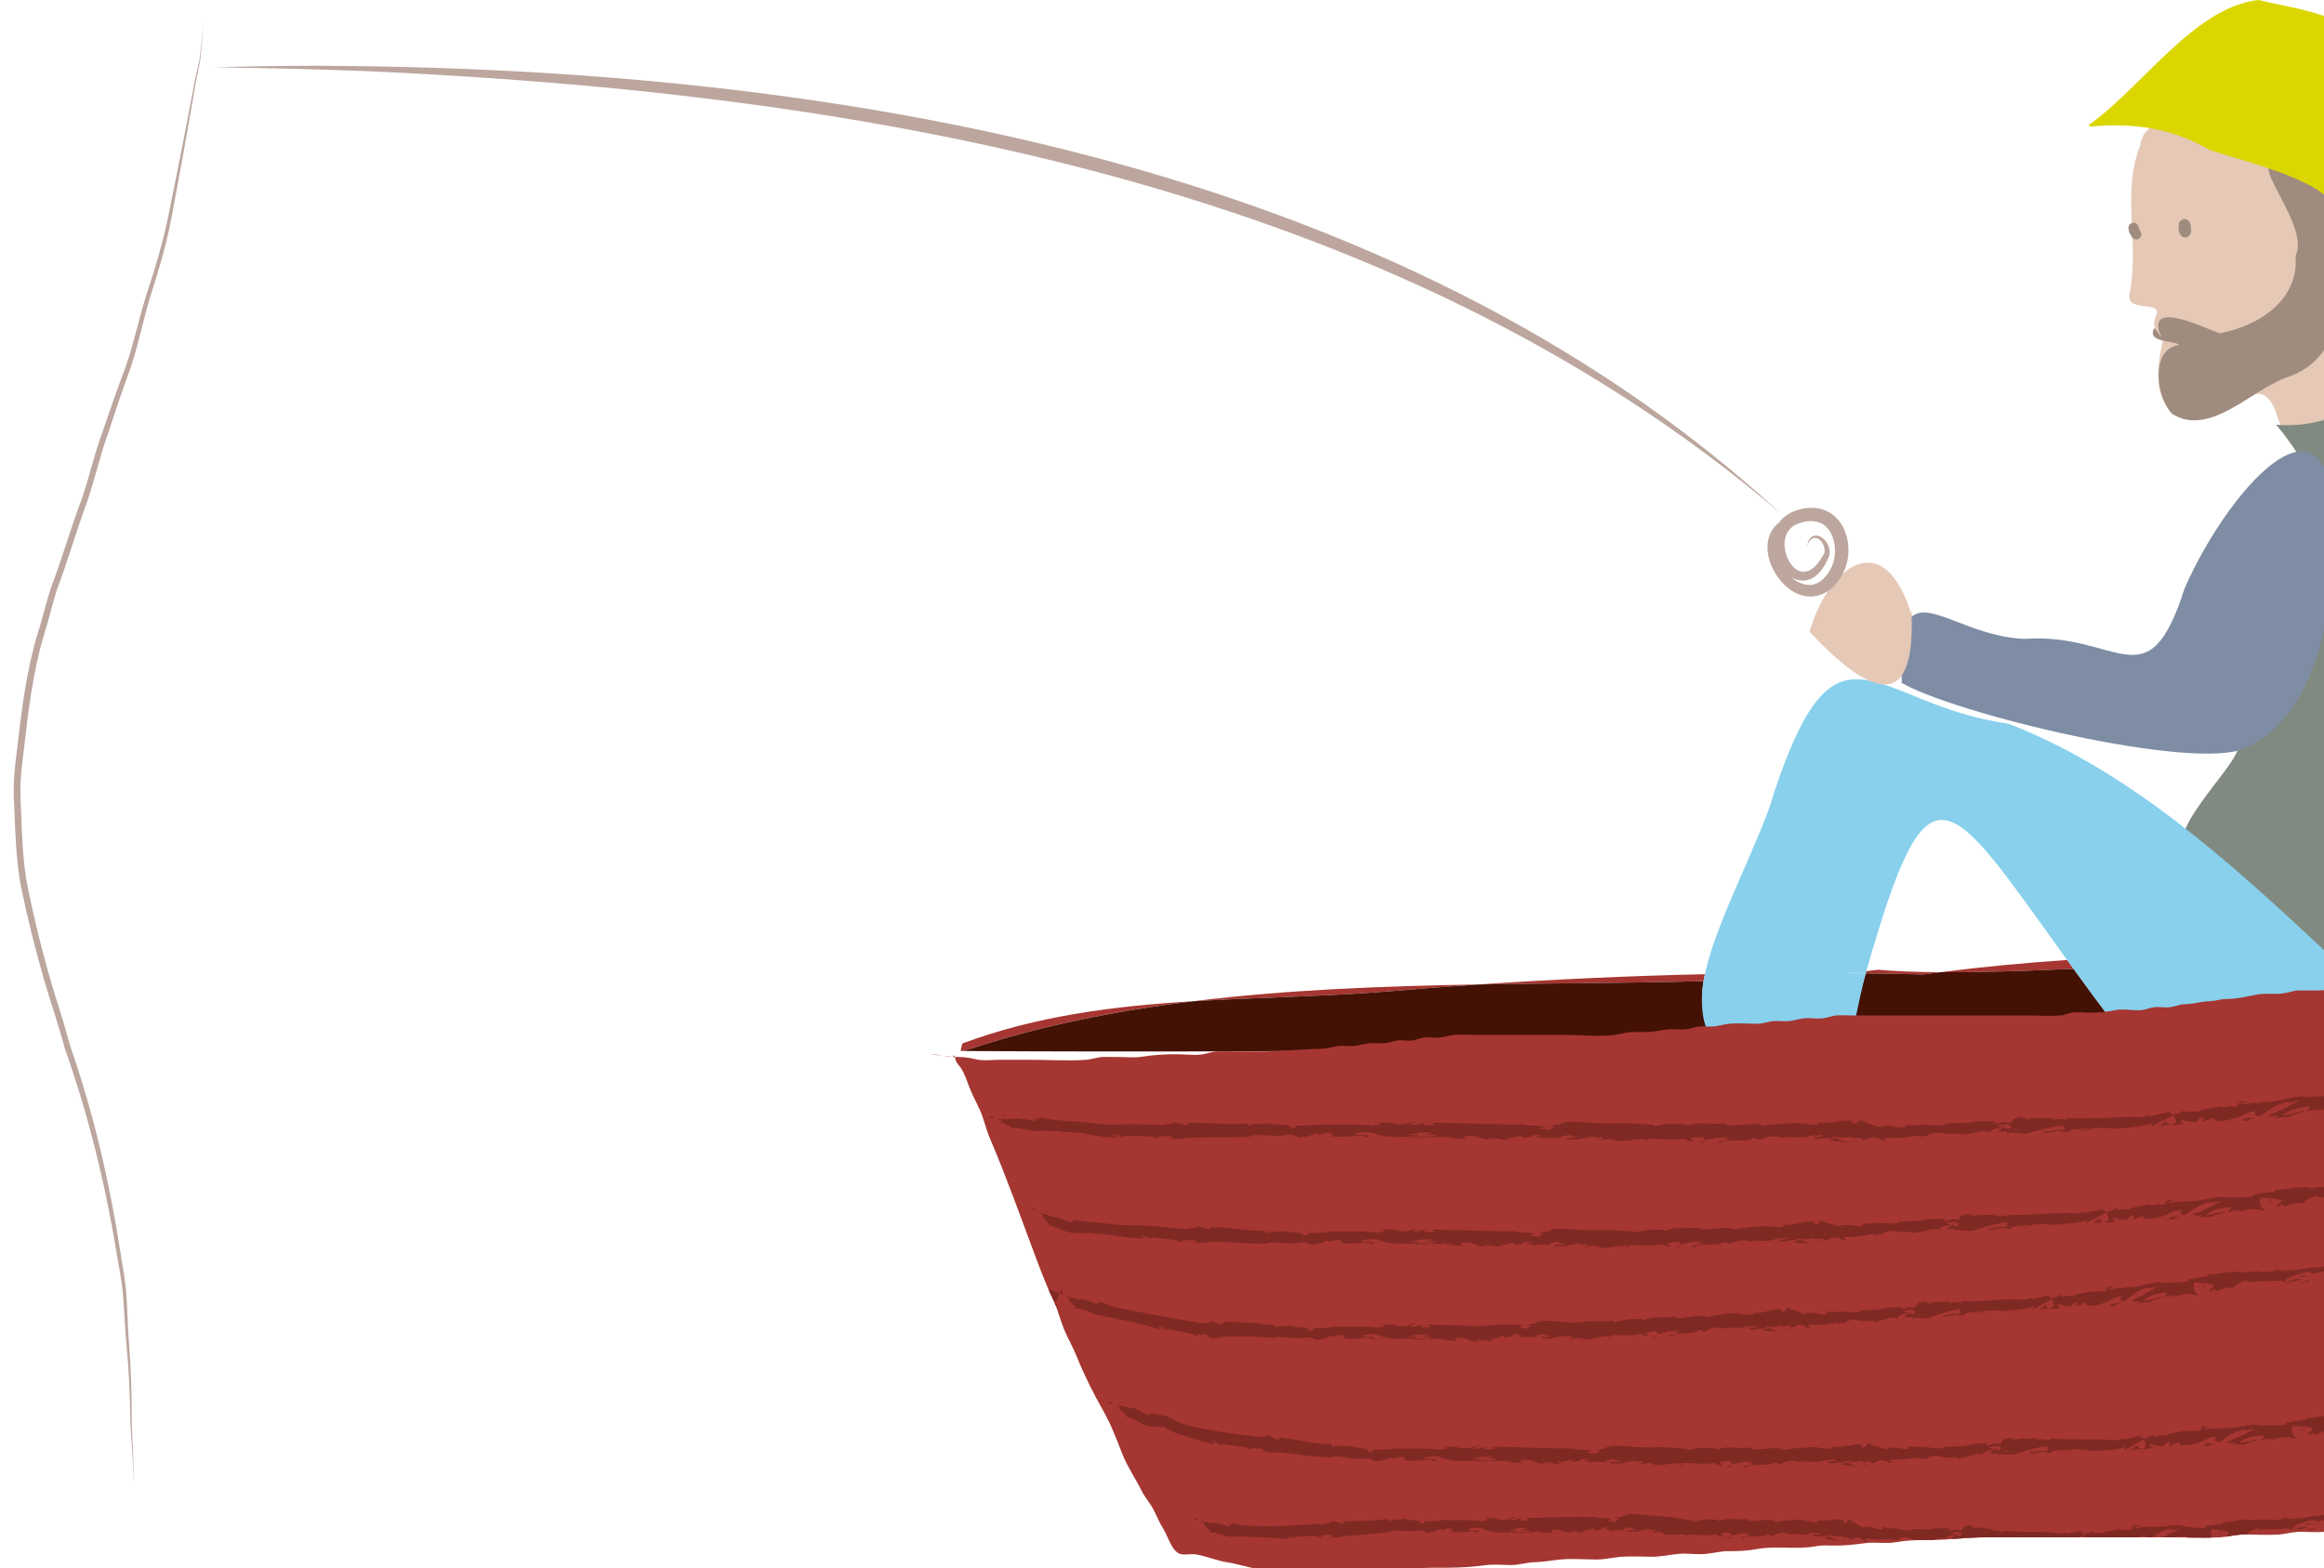 <svg xmlns="http://www.w3.org/2000/svg" xmlns:xlink="http://www.w3.org/1999/xlink" id="Livello_2" data-name="Livello 2" viewBox="0 0 680 458.89"><defs><style>      .cls-1 {        fill: #441105;      }      .cls-1, .cls-2, .cls-3, .cls-4, .cls-5, .cls-6, .cls-7, .cls-8, .cls-9, .cls-10, .cls-11 {        stroke-width: 0px;      }      .cls-2 {        fill: #dcd600;      }      .cls-3 {        fill: #bca69e;      }      .cls-4 {        fill: #818a80;      }      .cls-5 {        fill: #a63631;      }      .cls-6 {        fill: none;      }      .cls-7 {        fill: #9f8c7f;      }      .cls-12 {        clip-path: url(#clippath-1);      }      .cls-8 {        fill: #e5c8b5;      }      .cls-9 {        fill: #88d0ec;      }      .cls-13 {        clip-path: url(#clippath);      }      .cls-10 {        fill: #7f2923;      }      .cls-11 {        fill: #7e8da4;      }    </style><clipPath id="clippath"><rect class="cls-6" width="680" height="458.89"></rect></clipPath><clipPath id="clippath-1"><path class="cls-6" d="M278.85,309.33l.2-.53c.59.55.35,1.1.67,1.73.43.83,1.08,1.42,1.59,2.24.94,1.51,1.59,3.44,2.21,5.1.86,2.3,2.02,4.42,3.05,6.65,1.31,2.82,1.89,5.86,3.11,8.7,4.65,10.83,8.6,21.95,12.7,32.91,1.87,5,3.83,10.2,6.09,15.03,1.2,2.56,1.79,5.25,2.87,7.86s2.57,5.13,3.65,7.81c2.2,5.46,4.83,10.79,7.74,15.88,2.36,4.12,3.93,8.37,5.63,12.71,1.46,3.75,3.92,7.28,5.72,10.93.91,1.85,2.32,3.37,3.3,5.18,1.07,1.99,1.79,3.99,3.03,5.93,1.36,2.12,2.44,6.63,5.04,7.33,1.27.34,2.99-.13,4.34.08,3.11.49,6.1,1.8,9.15,2.3,3.38.55,6.75,1.62,10.08,2.26,1.83.35,3.63.03,5.47.36,2.33.42,4.31.63,6.72.63,3.88,0,7.89.29,11.76.04,2.02-.13,3.64-.9,5.71-.87,2.23.03,4.47.02,6.7.02,4.69,0,9.16-.84,13.81-.81,5.22.04,10.2-.03,15.33-.75,2.38-.33,4.99-.08,7.41-.05,2.54.03,4.76-.8,7.28-.85,2.82-.06,5.37-.64,8.15-.83,3.21-.23,6.53.06,9.75.06,2.86,0,5.52-.78,8.36-.86,2.6-.08,5.25.02,7.85.05,2.82.03,5.44-.68,8.21-.87,2.33-.16,4.7.24,7.03.08,2.65-.18,4.75-.88,7.48-.85s5.43-.13,8.2-.63c5.63-1.01,11.45.27,17.11-.81,1.83-.35,3.7-.19,5.56-.18,3.12.01,5.92-.34,9-.74,2.9-.37,5.83.27,8.73-.25,3.17-.57,6.09-.63,9.32-.63,5.89,0,11.57-.82,17.44-.81s11.45,0,17.17,0h36.17c4.76,0,9.6.23,14.35.04,2.71-.11,5.16-.9,7.9-.87,3.04.03,6.13.19,9.17.06,2.47-.1,4.55-.87,7.05-.85s5.15.25,7.58-.07c5.65-.75,11.37-1.52,17.06-1.53,5.31-.01,10.71-1.72,15.97-2.46,4.73-.67,9.32-1.41,13.97-2.24,5.73-1.02,11.41-.98,17.12-2.02,2.5-.46,4.6-.39,7.13-.57,2.15-.15,4.18-1.07,6.28-1.48,1.9-.38,3.79.09,5.68-.14s3.49-.77,5.48-.83c3.76-.11,7.49-1.49,11.23-1.75,3.75-13.83,7.97-27.4,12.62-40.99,1.72-5.01,3.5-9.85,4.94-14.93.73-2.56,2.1-4.93,2.93-7.46.67-2.07.98-4,1.89-5.96,1.47-3.18,2.07-6.7,3.35-9.95,1.6-4.07,3.02-8.19,4.27-12.39,1.87-6.29,4-12.47,5.68-18.75.78-2.9,2.12-5.92,2.57-8.87.23-1.48.23-2.8.66-4.26.48-1.63,1.33-3.23,1.69-4.89.55-2.6,1.24-5.28,1.71-7.91.44-2.46.91-5.19.88-7.71-.04-3.92,1.67-10.58-3.24-11.69-1.23-.28-2.44-.78-3.66-.94-.97-.12-1.85.1-2.83-.15-1.52-.38-2-.67-3.6-.24-1.46.39-2.42.22-3.91.37-1.22.13-2.26.73-3.45.88s-2.52-.03-3.72-.03c-2.56,0-4.8.71-7.29.83s-4.58.41-6.96.79c-2.64.43-5.19,1.22-7.84,1.65-1.44.23-3.04.68-4.49.83-1.14.12-2.28-.19-3.42.03-3.14.6-6.12,1.42-9.36,1.53-1.35.05-2.34.67-3.62.88s-2.8-.04-4.08-.04c-2.82-.01-5.37.87-8.12.82s-4.87.84-7.45.8c-2.99-.04-5.99,0-8.98,0-2.59,0-5.17.01-7.76,0-3.09-.02-5.87.83-8.96.81-5.81-.04-11.26.82-17.04.82s-11.55.81-17.54.81c-1.32,0-2.64-.07-3.96-.02-1.68.06-3.04.67-4.67.87-2.6.33-5.16-.13-7.72.36s-5.36,1.18-7.94,1.24c-1.31.03-2.27.09-3.51.38-1.68.4-3.27.25-4.96.59s-2.96.53-4.73.61c-1.5.07-2.8.73-4.29.88-1.32.13-2.72-.13-4.04-.06-1.46.07-2.61.71-4.06.87-2.54.28-5.29-.5-7.79.03-2.72.57-4.99.74-7.82.74-1.49,0-3.26-.28-4.71-.04-1.31.21-2.34.8-3.7.88-3.23.2-6.55-.03-9.79-.03h-51.06c-1.41,0-2.84-.1-4.24-.03-1.51.07-2.78.72-4.27.88-1.59.17-3.27-.12-4.87-.06-1.78.07-3.3.72-5.05.87-1.87.17-3.65-.25-5.5.14-1.56.33-2.63.66-4.3.64-2.66-.03-5.52-.3-8.15.06-1.6.22-3.01.72-4.65.76-1.13.03-2.27-.11-3.4-.05-1.55.08-2.84.79-4.41.87-1.23.07-2.5-.02-3.73-.04-2.55-.03-4.85.83-7.47.82-1.4,0-2.81-.02-4.22,0-1.89.02-3.35.66-5.19.86-4.96.55-10.38-.04-15.39-.04h-25.77c-1.72,0-3.44-.06-5.16-.02-1.91.05-3.56.77-5.45.86-1.27.06-2.59-.22-3.85-.07s-2.25.73-3.43.88-2.48-.07-3.68-.05c-1.65.03-2.96.7-4.54.86-1.15.12-2.36-.07-3.52-.05-1.98.03-3.63.68-5.56.87-1.29.13-2.63-.15-3.93-.07-1.88.11-3.49.83-5.39.86-5.97.11-11.65.79-17.67.79h-7.92c-1.62,0-3.25-.06-4.87-.02s-2.89.65-4.45.87c-2.4.35-5.16-.04-7.61-.04-3.53,0-6.68.21-10.14.74-2.22.34-4.69.07-6.94.07-1.39,0-2.79-.04-4.17-.02-1.89.04-3.52.75-5.38.86-5.52.34-11.21-.03-16.75-.03h-7.94c-2.39,0-5.23.42-7.51-.18s-4.11-.65-6.52-.63-4.18-.86-6.46-.81"></path></clipPath></defs><g id="Livello_2-2" data-name="Livello 2"><g class="cls-13"><g id="Livello_3" data-name="Livello 3"><g><path class="cls-1" d="M681.16,279.11c1.62,1.52,3.24,3.04,4.86,4.55,8.49,7.95-6.21,6.7-17.67,8.19-8.78,1.14-20.73,4.33-30.86,6.42,33.76-4.53,67.21-11,101.1-13.8,26.48-5.63,58.01,1.23,82.23-7.6-1.45-.55-2.92-1.04-4.4-1.5-25.54-3.21-80.53.2-135.27,3.73h.01Z"></path><path class="cls-8" d="M626.51,41.87c-5.96,13.94-.46,28.95-3.31,43.5-1.9,6.71,9.94,2.06,7.62,7.15-1.17,2.35-.27,5.06,2.31,6.03-1.64,6.5-3.88,18.66,3.66,22.38,7.15.9,13.47-2.39,20.03-4.89,15.39-6.17,2.99,25.3,29.87,13.32.29-.13.61-.23.92-.3,26.25-5.49-5.08-33.43,8.71-70.44-.6-7-8.09-1.05-12.31-3.75-7.02-3.21-14.23-7.34-22.49-7.7-10.09-.66-31.45-20.23-35.34-4.97"></path><path class="cls-7" d="M632.41,98.68c-5.31-11.82,13.64-2.2,17.08-1.13,11.45-2.21,23.22-9.59,22.2-22.75,4.59-8.82-16.28-30.76-3.9-25.55,1.42-1.03,2.79,1.24,2.86,1.51-.49-4.82,2.21,1.17,2.25,1.55,1.07-4.26,2.46-.53,2.69,1.2.48.33-.11-2.5.25-2.03,2.46,2.73.24-1.93,4.43,1.25,1.92-6.08,3.68,9.93,4.51,11.88-.77,16.72,4.19,39.3-16.02,45.96-10.27,3.77-22.19,17.34-33.16,10.59-4.66-4.63-6.65-19.03,2.05-20.22-1.42-1.36-9.84-.55-7.24-5"></path><path class="cls-7" d="M637.57,65.37c-.07.35-.12.72-.13,1.08,0,.34.04.67.09,1,.02.17.06.33.11.49.08.23.16.47.3.68.08.12.17.24.27.35.01.02.03.03.05.04.22.19.44.35.73.42.42.09.84.06,1.22-.16.12-.07.24-.16.33-.26,0,0,.01-.01.02-.02.01-.01.23-.29.24-.31h0c.07-.14.12-.28.18-.42.01-.03.02-.05.03-.08.05-.19.07-.4.09-.59.02-.22.02-.44,0-.65-.03-.4-.07-.81-.16-1.2-.06-.26-.16-.5-.27-.75,0-.02-.02-.04-.03-.06,0,0,0-.01-.01-.02-.07-.1-.17-.23-.25-.32-.1-.11-.23-.21-.36-.28-.27-.16-.32-.15-.58-.19s-.34-.06-.62.03c-.12.04-.27.1-.38.16-.12.06-.24.15-.33.25-.25.27-.35.48-.48.82-.03.09-.06.19-.08.29-.07.37-.12.75-.1,1.13.03.48.11.96.36,1.38.01.02.02.04.04.05.08.12.17.24.27.35s.23.19.34.27c.02.01.03.02.05.03.06.03.18.08.2.09.02,0,.14.07.2.08.15.04.3.06.45.06h.06c.13,0,.29-.03.42-.06h.04s.05-.01.07-.02c.14-.05.29-.11.43-.18.17-.09.32-.22.42-.39.13-.14.22-.31.27-.51.06-.2.07-.4.03-.6,0-.2-.07-.39-.18-.56-.21-.32-.51-.6-.9-.69l-.4-.05c-.27,0-.52.07-.76.2-.02,0-.04.02-.06.03l.36-.15s-.08.03-.12.03l.4-.05h-.09l.4.05s-.05,0-.07-.02l.36.15s-.05-.03-.07-.04l.3.23s-.05-.04-.07-.07l.23.3s-.06-.1-.09-.15l.15.36c-.05-.12-.07-.24-.09-.36l.05.4c-.03-.25-.03-.52,0-.77l-.05.4c.02-.15.05-.3.11-.44l-.15.36s.04-.08.06-.11l-.23.3s.02-.02.03-.03l-.3.23s.02-.01.03-.02l-.36.15h.02l-.4.05h.02l-.4-.05h.02l-.36-.15s.02,0,.03.02l-.3-.23s.03.03.04.04l-.23-.3s.05.09.07.13l-.15-.36c.07.18.12.38.15.57l-.05-.4c.06.42.11.85.05,1.27l.05-.4c-.01.08-.03.16-.06.24l.15-.36s-.02.04-.04.06l.23-.3s-.02.02-.03.03l.3-.23s-.01,0-.02.01l.36-.15h-.03l.4-.05h-.02l.4.05h-.03l.36.15s-.03-.01-.04-.02l.3.23s-.05-.04-.07-.07l.23.3c-.05-.07-.09-.14-.12-.22l.15.36c-.08-.2-.13-.41-.16-.63l.05.4c-.04-.33-.04-.67,0-1l-.05.4c.01-.09.03-.18.04-.26.06-.2.07-.4.03-.6,0-.2-.07-.39-.18-.56-.09-.17-.22-.32-.39-.42-.14-.13-.31-.22-.51-.27-.38-.09-.81-.07-1.16.15-.31.2-.61.52-.69.9h.02Z"></path><path class="cls-7" d="M622.82,67.1c.05.23.1.46.13.69.05.33.24.53.43.78l-.23-.3c.06.08.11.17.17.26.15.26.28.53.42.79.09.17.22.32.39.42.14.13.31.22.51.27.2.06.4.07.6.03.2,0,.39-.07.56-.18.32-.21.6-.51.69-.9l.05-.4c0-.27-.07-.52-.2-.76-.14-.29-.28-.58-.45-.85-.11-.19-.25-.35-.38-.53l.23.3s-.01-.02-.02-.03l.15.36s-.02-.11-.03-.16c-.03-.2-.08-.4-.12-.6-.05-.2-.14-.37-.27-.51-.11-.16-.25-.29-.42-.39-.17-.11-.36-.17-.56-.18-.2-.04-.4-.04-.6.03-.36.12-.71.34-.9.69l-.15.36c-.07.27-.07.53,0,.8h0Z"></path><path class="cls-2" d="M611.42,37.06c12.79-1.19,24.09.39,35.1,6.81,10.69,3.54,21.78,5.91,31.53,11.62,2.7,2.17,5.89,3.95,9.54,2.98,11.96-2.83,5.35,7.57,20.62,13.41,3.2,3.56.74-4.3,1.95-6.66,1.25-14.23-13.33-24.65-14.38-39.15,1.66-20.69-19.12-22.36-34.96-26.07-18.84,2.07-34.21,25.79-49.59,36.5"></path><path class="cls-4" d="M665.97,124.3c19.39,22.48,20.52,50.93,1.37,80.36-3.53,9.99-3.28,10.6-12.72,15.06-1.96,5.99-20.89,24.17-14.66,28.71.81.59,4.43,4.11,5.12,4.83,9.2,9.62,20.75,14.88,28.69,25.65,6.79,10.85,17.41,12.31,30.65,9.11,6.68-1.84,25.81,3.39,23.79-6.91,1.33-19.53,2.23-38.91.38-58.49-2.08-20.87,6.24-41.5-3.47-61.68-9.33-15.91-13.91-37.43-27.57-49.81-8.02,9.67-19.13,14.12-31.59,13.17h0Z"></path><path class="cls-6" d="M546.11,284.18c1.15-.13,2.3-.26,3.44-.39,5.06.46,11.22.68,18.24.72,12.32-1.59,24.68-2.73,37.06-3.57-35.12-48.62-40.33-61.56-58.74,3.24h0Z"></path><path class="cls-5" d="M432.66,288.09c-27.75.47-56.04,1.51-83.66,4.93,18.35-1.12,36.79-1.34,54.99-2.72,9.56-.82,19.12-1.56,28.67-2.21Z"></path><path class="cls-5" d="M546.11,284.18c-.06.22-.13.45-.19.67,5.61.07,11.22.17,16.84.31,1.68-.23,3.36-.44,5.04-.65-7.02-.04-13.18-.27-18.24-.72-1.14.14-2.29.27-3.44.39h-.01Z"></path><path class="cls-5" d="M498.86,285.09c-22.08.49-44.13,1.5-66.2,3,22.51-.38,44.67-.38,65.82-.97.11-.66.24-1.34.39-2.03h-.01Z"></path><path class="cls-5" d="M567.79,284.51c11.08.07,24.34-.33,38.92-1-.63-.87-1.25-1.73-1.86-2.58-12.38.84-24.74,1.99-37.06,3.57h0Z"></path><path class="cls-5" d="M281.56,305.39l-.49,2.17h.99c21.38-7.2,43.93-11.7,66.94-14.55-22.84,1.4-45.54,4.19-67.44,12.37h0Z"></path><path class="cls-1" d="M607.96,301.59c4.74-.41,9.47-.89,14.19-1.43-2.06-.14-3.57-.61-4.29-1.57-4.02-5.32-7.72-10.35-11.14-15.08-14.59.67-27.84,1.06-38.92,1-1.68.22-3.36.42-5.04.65-5.62-.14-11.23-.24-16.84-.31-1.61,5.67-3.31,11.92-5.15,18.79-10.22.17-26.55.9-33.26-.03-8.63-1.2-10.51-7.64-9.04-16.49-21.15.59-43.3.59-65.82.97-9.55.65-19.11,1.38-28.67,2.21-18.19,1.38-36.63,1.6-54.99,2.72-23.01,2.85-45.56,7.35-66.94,14.55,106.68.63,218.05-.61,325.89-5.98h.02Z"></path><path class="cls-9" d="M637.48,298.27c-5.1.68-10.21,1.32-15.33,1.9,3.68.24,9.16-.62,15.33-1.9Z"></path><path class="cls-9" d="M540.12,284.79c1.93.02,3.87.04,5.8.06.06-.22.13-.45.19-.67-1.98.22-3.98.42-5.99.61h0Z"></path><path class="cls-9" d="M686.01,283.65c-1.51-1.61-3.23-3.02-4.86-4.55-.4-.38-.81-.75-1.21-1.13-27.44-25.66-56.98-52.51-92.28-66.2-39.5-5.39-49.91-35.34-68.36,19.56-4.04,14.6-17.01,37.59-20.44,53.75-.15.69-.27,1.37-.39,2.03-1.47,8.85.09,19.4,8.72,20.6,6.71.93,21.55,8.27,31.77,8.1,1.84-6.88,5.34-25.29,6.95-30.96-1.93-.02-3.87-.05-5.8-.06,2.01-.19,4.01-.39,5.99-.61,18.41-64.8,23.62-51.86,58.74-3.24.61.85,1.23,1.71,1.86,2.58,3.43,4.72,7.13,9.76,11.14,15.08.73.96,3.07,8.99,5.13,9.13,5.12-.58,9.39-8.77,14.49-9.45,10.13-2.09,24.51,2.11,33.29.97,11.46-1.49,34.34,4.84,15.24-15.59h.02Z"></path><path class="cls-11" d="M556.05,199.62c15.17,9.12,85.7,26.18,100.83,19.35,15.96-7.21,24.23-27.16,25.87-55.33,3.47-59.78-30.41-21.63-43.55,8.57-10.8,33.88-19.21,12.74-46.79,14.76-23.42-.92-37.88-23.48-35.93,13.07"></path><path class="cls-8" d="M559.51,180.58c-7.91-27-24.19-15.61-30.06,4.31,17.96,19.04,31.79,24.72,29.73-7.95"></path><path class="cls-3" d="M527.83,151.02c-7.17,1.06-10.77,6.05-7.54,12.86,1.58,3.29,4.63,6.69,8.27,7.23,3.12.59,5.73-1.97,7.07-4.58,2.68-4.7,1.24-13.31-4.78-13.97-1.95-.24-4.01.26-5.74,1.16-2.99,1.68-3.52,5.4-2.49,8.55.81,2.44,2.57,5.07,5.25,5.08,2.87-.25,4.58-3.09,5.99-5.54l-.06.23c.72-3.63-3.58-7.11-5-2.21.11-.88.33-1.83,1.06-2.52.73-.74,2.01-.71,2.87-.21,1.83.98,2.91,3.28,2.56,5.35-6.5,17.21-22.36.73-14.39-9.98,2.31-2.7,6-3.92,9.46-3.86,9.07.25,12.44,10.65,9.42,18.04-3.4,8.23-11.71,10.81-18.08,4.05-7.19-7.58-6.3-19.93,6.13-19.69h0Z"></path><path class="cls-3" d="M520.86,150.12C407.67,53.54,252.5,27.38,108.07,20.85c-13.51-.55-32.13-.99-45.66-1.18,7.66-.23,22.82-.43,30.46-.43,148.23.61,315.19,27.09,427.98,130.87h.01Z"></path><path class="cls-3" d="M59.44,7.01c-.04,3.44-.51,6.84-.8,10.26-.61,3.38-1.41,6.7-1.9,10.11-1.93,11.24-3.97,22.57-6.08,33.76-1.56,9.01-4.16,17.88-6.96,26.56-1.91,6.59-3.29,13.33-5.46,19.86-2.36,6.46-4.55,12.95-6.69,19.47-2.35,6.46-3.77,13.16-6.01,19.66-3.18,8.58-5.66,17.38-8.91,25.94-1.33,4.27-2.39,8.88-3.77,13.15-3.25,10.92-4.58,22.27-5.87,33.56-.57,4.51-1.14,9-1.01,13.55.44,9.06.4,18.22,2.2,27.14,2.31,11.14,5.1,22.24,8.5,33.1,1.29,3.91,2.83,9.16,3.92,13.16,6.79,19.44,11.43,39.63,14.6,59.97.7,4.52,1.62,9.02,1.85,13.63.29,4.58.34,9.15.73,13.69.52,6.85.78,13.71.74,20.58,0,6.85.79,13.7.59,20.56.05-6.87-.9-13.69-1.01-20.55-.07-6.85-.45-13.7-1.08-20.52-.46-4.56-.59-9.15-.95-13.69-.28-4.54-1.24-9.01-1.99-13.52-3.34-20.27-8.25-40.3-15.13-59.66-1.7-6.5-4.1-13.29-5.96-19.7-2.56-8.82-4.76-17.69-6.66-26.69-1.84-9.04-1.84-18.31-2.31-27.48-.14-4.61.41-9.22.98-13.78,1.34-11.39,2.73-22.86,6.05-33.88,1.81-5.47,2.87-11.1,5.04-16.45,2.71-7.48,4.99-15.22,7.79-22.68,2.26-6.46,3.69-13.24,6.09-19.65,2.21-6.5,4.46-12.97,6.88-19.37,2.23-6.48,3.67-13.2,5.64-19.76,2.9-8.71,5.52-17.36,7.21-26.39,2.28-11.12,4.52-22.46,6.62-33.64.54-3.38,1.4-6.71,2.09-10.07.36-3.39.91-6.81,1.02-10.23h0Z"></path><g><path class="cls-5" d="M278.85,309.33l.2-.53c.59.55.35,1.1.67,1.73.43.83,1.08,1.42,1.59,2.24.94,1.51,1.59,3.44,2.21,5.1.86,2.3,2.02,4.42,3.05,6.65,1.31,2.82,1.89,5.86,3.11,8.7,4.65,10.83,8.6,21.95,12.7,32.91,1.87,5,3.83,10.2,6.09,15.03,1.2,2.56,1.79,5.25,2.87,7.86s2.57,5.13,3.65,7.81c2.2,5.46,4.83,10.79,7.74,15.88,2.36,4.12,3.93,8.37,5.63,12.71,1.46,3.75,3.92,7.28,5.72,10.93.91,1.85,2.32,3.37,3.3,5.18,1.07,1.99,1.79,3.99,3.03,5.93,1.36,2.12,2.44,6.63,5.04,7.33,1.27.34,2.99-.13,4.34.08,3.11.49,6.1,1.8,9.15,2.3,3.38.55,6.75,1.62,10.08,2.26,1.83.35,3.63.03,5.47.36,2.33.42,4.31.63,6.72.63,3.88,0,7.89.29,11.76.04,2.02-.13,3.64-.9,5.71-.87,2.23.03,4.47.02,6.7.02,4.69,0,9.16-.84,13.81-.81,5.22.04,10.2-.03,15.33-.75,2.38-.33,4.99-.08,7.41-.05,2.54.03,4.76-.8,7.28-.85,2.82-.06,5.37-.64,8.15-.83,3.21-.23,6.53.06,9.75.06,2.86,0,5.52-.78,8.36-.86,2.6-.08,5.25.02,7.85.05,2.82.03,5.44-.68,8.21-.87,2.33-.16,4.7.24,7.03.08,2.65-.18,4.75-.88,7.48-.85s5.43-.13,8.2-.63c5.63-1.01,11.45.27,17.11-.81,1.83-.35,3.7-.19,5.56-.18,3.12.01,5.92-.34,9-.74,2.9-.37,5.83.27,8.73-.25,3.17-.57,6.09-.63,9.32-.63,5.89,0,11.57-.82,17.44-.81s11.45,0,17.17,0h36.17c4.76,0,9.6.23,14.35.04,2.71-.11,5.16-.9,7.9-.87,3.04.03,6.13.19,9.17.06,2.47-.1,4.55-.87,7.05-.85s5.15.25,7.58-.07c5.65-.75,11.37-1.52,17.06-1.53,5.31-.01,10.71-1.72,15.97-2.46,4.73-.67,9.32-1.41,13.97-2.24,5.73-1.02,11.41-.98,17.12-2.02,2.5-.46,4.6-.39,7.13-.57,2.15-.15,4.18-1.07,6.28-1.48,1.9-.38,3.79.09,5.68-.14s3.49-.77,5.48-.83c3.76-.11,7.49-1.49,11.23-1.75,3.75-13.83,7.97-27.4,12.62-40.99,1.72-5.01,3.5-9.85,4.94-14.93.73-2.56,2.1-4.93,2.93-7.46.67-2.07.98-4,1.89-5.96,1.47-3.18,2.07-6.7,3.35-9.95,1.6-4.07,3.02-8.19,4.27-12.39,1.87-6.29,4-12.47,5.68-18.75.78-2.9,2.12-5.92,2.57-8.87.23-1.48.23-2.8.66-4.26.48-1.63,1.33-3.23,1.69-4.89.55-2.6,1.24-5.28,1.71-7.91.44-2.46.91-5.19.88-7.71-.04-3.92,1.67-10.58-3.24-11.69-1.23-.28-2.44-.78-3.66-.94-.97-.12-1.85.1-2.83-.15-1.52-.38-2-.67-3.6-.24-1.46.39-2.42.22-3.91.37-1.22.13-2.26.73-3.45.88s-2.52-.03-3.72-.03c-2.56,0-4.8.71-7.29.83s-4.58.41-6.96.79c-2.64.43-5.19,1.22-7.84,1.65-1.44.23-3.04.68-4.49.83-1.14.12-2.28-.19-3.42.03-3.14.6-6.12,1.42-9.36,1.53-1.35.05-2.34.67-3.62.88s-2.8-.04-4.08-.04c-2.82-.01-5.37.87-8.12.82s-4.87.84-7.45.8c-2.99-.04-5.99,0-8.98,0-2.59,0-5.17.01-7.76,0-3.09-.02-5.87.83-8.96.81-5.81-.04-11.26.82-17.04.82s-11.55.81-17.54.81c-1.32,0-2.64-.07-3.96-.02-1.68.06-3.04.67-4.67.87-2.6.33-5.16-.13-7.72.36s-5.36,1.18-7.94,1.24c-1.31.03-2.27.09-3.51.38-1.68.4-3.27.25-4.96.59s-2.96.53-4.73.61c-1.5.07-2.8.73-4.29.88-1.32.13-2.72-.13-4.04-.06-1.46.07-2.61.71-4.06.87-2.54.28-5.29-.5-7.79.03-2.72.57-4.99.74-7.82.74-1.49,0-3.26-.28-4.71-.04-1.31.21-2.34.8-3.7.88-3.23.2-6.55-.03-9.79-.03h-51.06c-1.41,0-2.84-.1-4.24-.03-1.51.07-2.78.72-4.27.88-1.59.17-3.27-.12-4.87-.06-1.78.07-3.3.72-5.05.87-1.87.17-3.65-.25-5.5.14-1.56.33-2.63.66-4.3.64-2.66-.03-5.52-.3-8.15.06-1.6.22-3.01.72-4.65.76-1.13.03-2.27-.11-3.4-.05-1.55.08-2.84.79-4.41.87-1.23.07-2.5-.02-3.73-.04-2.55-.03-4.85.83-7.47.82-1.4,0-2.81-.02-4.22,0-1.89.02-3.35.66-5.19.86-4.96.55-10.38-.04-15.39-.04h-25.77c-1.72,0-3.44-.06-5.16-.02-1.91.05-3.56.77-5.45.86-1.27.06-2.59-.22-3.85-.07s-2.25.73-3.43.88-2.48-.07-3.68-.05c-1.65.03-2.96.7-4.54.86-1.15.12-2.36-.07-3.52-.05-1.98.03-3.63.68-5.56.87-1.29.13-2.63-.15-3.93-.07-1.88.11-3.49.83-5.39.86-5.97.11-11.65.79-17.67.79h-7.92c-1.62,0-3.25-.06-4.87-.02s-2.89.65-4.45.87c-2.4.35-5.16-.04-7.61-.04-3.53,0-6.68.21-10.14.74-2.22.34-4.69.07-6.94.07-1.39,0-2.79-.04-4.17-.02-1.89.04-3.52.75-5.38.86-5.52.34-11.21-.03-16.75-.03h-7.94c-2.39,0-5.23.42-7.51-.18s-4.11-.65-6.52-.63-4.18-.86-6.46-.81"></path><g class="cls-12"><g><g><path class="cls-10" d="M520.81,333.02l-.98.11c.46-.03.76-.07.98-.11Z"></path><path class="cls-10" d="M527.89,333.05l.17-.19c-.33.11-.46.19-.17.19Z"></path><path class="cls-10" d="M658.19,322.63c-1.45-.22-3.08-.63-2.86-.2l.48.39c.98-.18,1.74-.21,2.39-.18h-.01Z"></path><path class="cls-10" d="M585.89,329.86c.14.04.28.09.42.13.34-.15.67-.3.96-.43-.41.09-.88.19-1.38.3Z"></path><path class="cls-10" d="M584.89,331.67l-1.89-.27c.42.1,1.03.19,1.89.27Z"></path><path class="cls-10" d="M482.14,333.48l-1.14.44c1.79,0,1-.23,1.14-.44Z"></path><path class="cls-10" d="M523.59,328.42c-.6.08-.85.17-.84.26.62-.07.96-.16.84-.26Z"></path><path class="cls-10" d="M341.9,333.12c-.1-.02-.22-.03-.32-.05-.03.06.11.06.32.05Z"></path><path class="cls-10" d="M301.19,327.29c.4-.01,1.06.02,1.68.04-.3-.04-.81-.06-1.68-.04Z"></path><path class="cls-10" d="M417.04,331.96c-.06-.01-.13-.03-.2-.04-.93.18-.52.15.2.04Z"></path><path class="cls-10" d="M634.87,329.26s.06-.02.1-.03h-.14l.03.03h.01Z"></path><path class="cls-10" d="M631.62,329.9c1.35-.67,2.15-.68,3.22-.67l-1.21-1.14-2.01,1.81h0Z"></path><path class="cls-10" d="M503.85,333.15l2.31.39c-2.79.64-4.81.42-2.64.97.33-1.36,8.99-.14,9.31-1.5l1.53.29c-.44-.01-.51.07-.94.05,2.97.65,2.2-.98,6.03-.79,1.33.1,2.26.3,1.35.46l2.97-.34c.86.03.65.26-.21.24l4.53-.11-.03.04c.65-.21,2.11-.54,2.82-.68,1.15.19-.58.14-.28.31l2.51-.33c1.02.35-1.06.69-2.79.64,2.34,1.36,2.08-.34,7.13.45l-2.37.17c1.53.77,3.37.49,6.05.97-.63-.25-5.36-1.21-2.64-1.55.77.1,1.78.15,3.24-.12.01.48,1.45.36,3.24.34l-.12.64c1.94-.18,1.79-.51,2.93-.8,2.16.06,2.62.55,3.14.97,3.5.07-2.42-.77,1.72-.93,2.91.2,4.94-.11,8.37-.62,2.03.15-.34.4.39.56l1.77-.58c.44,0,.3.16.23.24,1.5-.26.1-.64,2.46-.91.61-.73,4.89.83,7.77-.06.72.16-.33.4-.11.64,3.98-.64,3.41-.48,6.68-1.23l2.8.41c-2.07-.48.57-1.04,2.88-1.53-.73-.23-1.36-.42-1.78-.52l3.68-.38c.45.1.08.32-.52.6.25-.06.49-.12.67-.16,1.32.22.65.6-.3.97-.45-.13-.9-.25-1.33-.38-.91.4-1.76.83-1.57,1.21.24-.08.7-.14,1.21-.18-.24.11-.39.2-.28.27.13.07.51-.08,1.11-.25l.85.7.2-.29,4.85.35c3.45-.81,6.41-1.97,11.87-2.48-1.34.58-.26.86-.31,1.49-1.52-.6-4.23.44-7.08.41,1.49.02,1.17.32.8.44l5.04-.78c-.09.51,1.09.34,2.42.5-1.04-.96,3.74-.81,5.79-1.2.14.33-.34.69-2.85.71,2.8.64,3.52-1.3,6.28-.77-.62.03-.95,0-1.19.18,1.43-.34,4.96-.3,4.15.04l-.62.04c4.12-.07,12.43-.95,12.95-1.86.05.11-.44,1.07-.67,1.26l6.97-3.54c-.57.79,2.04,2.28-1.28,3.02.97.01,2.18.01,4.19-.43-.67-.04-1.74-.9-.84-1.05,2.54.58,1.76.27,4.85.7-1-.07,0-1.31,1.56-1.4-.23.19.22,1.12-.34,1.28l3.8-1.42c-.96.28-.1.96.8,1.21-.42-.18,3.38-.27,4.41-.48l-1.68-.11c4.43-.24,4.19-1.98,8.54-2.39-.5.29-1.15,1.56,1.08,1.46.95-.68,4.18-3.26,7.96-4.15l.77.24,2.9-.72c-1.74,1.07-6.67,3.49-9.41,4.51,1.67.07.5.33,2.95.02.9.21-1.28.62-2.01.72l5.74-.46c-.33-.64,4.29-1.18,4-1.71l-6.12,1.42c-.33-.64,3.36-2.32,7.42-2.67,1.06.15-.63,1.28-.52,1.49.5-.29,3.78-.88,4.17-.75l-1.67.55c2.27,0,3.57-1.29,6.35-.97.94-.06,2.89.54,3.01.13-1.61-.59-2.18-2.91-1.23-3.6.33.01,4.98.17,6.1.42,1.61.42-2.14,1.69-.77,2.05.03-.19.86-.51,1.2-.62,1,.04-.34.61,1.79.29.27-.72,4.35-.44.94-.69,2.06-.43,2.24-.11,4.68-.42-.83-.35,2.01-1.74,4.07-2.17-.1.19.4.36.64.43,4.28-.41,6.62-.4,10.59-.85.39.13,2.32.14,1.53.51.56-.17,1.07-.45,2.29-.57,2.42.39-2.73.32-.86.87.12-.42,3.13-.8,4.87-1.17-.58-.57-4.07.17-5.79.58-.09-.84,2.91-1.99,7.07-2.66,3.3-.45,1.48.44,2.05.28,3.12-.15,4.41-.65,5.57-1.07,1.15-.43,2.17-.77,4.74-.81,2.09.24.25,1.05.75,1.37-2.66.58-4.17.17-5.98.38l2.27.03c-.84.27-2.63.58-3.63.51.88.16,3.52-.03,6.53-.42,3.02-.37,6.37-1.08,8.79-1.23.81-.32,2.25-.74,1.52-.84l-1.5.32c-1.46-.2,2.74-1.06.8-.95,1.98-.63,4.19-1.46,7.08-1.64l.63.53c-.09-.17-1.92-.08-2.7.22,1.15-.45,4.5.17,5.68-.82l-2.06-.12c1.99-.61,4.4-1.63,6.93-1.84-1.24-.41-.57.16-2.46-.26,1.69.64-6.45.94-3.82,1.48-1.96-.54-3.24.13-5.77-.2.11.19.92.25-1.23.48-.09.07-.3.18-.44.25h-.15.12c-.09.04-.1.05.05,0,.52,0,.95.05,1.13.14-.99.62-4.38,1.15-5.48,1.6-1.28.13.49-.32-.24-.41l-1.65.66c-.27-.4-3.45-.13-.57-.92l-2.61.45c-1.56,0-3.67.18-4.96.51-1.24.04-3.09.81-2.04.36-1.37.22-2.76.43-4.15.63l-.05-.11c-4.15.26-8.51,1.3-13.43,1.01-1.41.25-2.89.62-5.23.74l-.51-.33c-1.77.34-5.43.23-6.14.72-2.06-.82-8.72.77-11.89.94l-.06.52c-2.17.22-4.23.6-6.9,1.11l.22.43c-2.27.64-6.02.35-9.7.83.23-.2,1.17-.26,1.84-.24-4.52-.5-9.19,1.82-13.25,1.53-.97.27-1.7.3-2.4.26.09-.01.17-.03.24-.05-.1,0-.25.02-.41.04-.45-.03-.91-.06-1.4-.09.43.06.83.11,1.18.12-.76.09-1.91.27-3.04.5l-.53-.43c-.09.01-.17.03-.26.04-1.13-.06-.87.32-.24.62-.56.14-1.08.28-1.47.44-.98-.68-2.96.54-4.26-.18-.71.48-5.71.74-6.25,1.66-.05-.11-.39-.13.23-.19-1.29,0-2.57.03-3.69.37l-.6-.56-2.7,1.08c-1.72-.21-2.44-.36-.81-.99-3.98,1.11-3.26.59-6.62,1.63l.13-.41c-1.23.13-3.14.84-3.91.57-1.4-.26-4.8.02-8.72.2-3.9.18-8.44.29-11.99.1,1.42,1.11-3.31-.39-3.56.52-.42-.26-1.41-.38-.28-.66-3.6.4-5.43-.25-7.9.58-.42-.27.76-.43.39-.58-.29.07-1.14.27-1.52.11-.37-.16.52-.24,1.09-.38-3.67.14-4.03.98-4.28,1.79-1.87-.35-2.8-.29-4.15.25-.65-.26-1.73-.53.55-.63-1.26-.05-7.94-.34-8.05.33-.41-.16-1.81,0-2.15.08-2.91.05-3.17,0-6.01.17l.79.07c-1.1.81-2.36.26-4.65.45l.06-.08c-5.28-.36-2.26.36-7.46-.1l.3.47c-.46,1.05-4.6-.48-7.59-.08l1.08.27c-1.64.37-4.6-1.4-6.25-1.52-.36-.09.57-.14,1.07-.21-4.33-.61-.56.63-3.79.77-.6-.34.77-.86-1.4-.92-1.08-.27-6.3,1.1-9.26.45.65.26,1.3.52-.2.72-2.3.09-6.21-.99-8.28-.16-.29-.07-.4-.14-.41-.2-1.76.21-5.71.35-6.76.8-1.62-1.66-10.91.81-10.87-.72l-5.4.08.14-.16c-3.45-.1-4.67.27-5.89.63-.8-.1-.22-.25-.15-.33-5.04-.31-5.54-.24-9.77.52l-.44-.5c-1.15.29-7.29-.78-12.24-.2.05-.06.15-.15.54-.22-5.57.58-13.32-1.38-15.36.43l-3.67.44c4.75.14-.71.78,1.25,1.08-1.87.11-4.83-.54-2.53-.64l.36.09c.84-.94-5.9-.33-5.78-.97-9.35.05-18.46-.47-27.22-.51l1.01.73-3.05-.04c-.8-.17-1.08-.57,1.1-.54-1.15-.41-3.65.35-3.72.51-4.27-.3,1.67-.85.36-.87l-1.78.05.4.09c-1.44.3-1.57.62-4.19.58-1.66-.15-.85-.45-1.5-.48,0-.05-.22-.08-1-.02l-3.85-.06,1.54.58c-1.71.28-3.62-.03-1.84.62-2.61-1.01-14.36-.36-15.96-.68-2.39.42-4.75.41-7.67.36.73.12,1.16.77-1.36.69.92-1.34-4.61-.58-6.65-1.55,1.82.64-7.16.16-4.31,1.07-2.1-.11-.13-.5-1.72-.82-5,.52-11.03-.34-17.21-.16-.1.18.94.44-.39.71l-3.27-.88c-1.22.09-1.12,1.02-3.36.4.32.15.79.37-.03.43-3.03-.22-6.09-.28-9.18-.27-1.54.02-3.09.03-4.64.05-1.6.03-2.98.08-4.48-.07-1.49-.12-3.02-.35-4.61-.53-1.58-.2-3.27-.27-4.77-.36-3.09-.2-6.17-.55-9.23-1.08,1.65.41.54.4-.73.36.82.12-.04.43.12.68l-5.14-.86c-.96.62-5.56-.11-6.11.53l1.64-.09c-2.19.7,3.01,1.72,2.66,2.68,2.45-.78,6.33,1.48,10.36.45.87.23-.76.28-.3.52,1.03-.37,2.25-.4,4.51-.12l-.26.09c1.59.04,2.96.09,4.22.16,1.18.07,2.28.24,3.42.44,1.15.2,2.34.45,3.74.67.7.11,1.46.21,2.29.27.87.06,1.68.08,2.57.12l-.53-.47c1.53.06,1.86.21,2.57.33,1.75-.72-4.3-.03-2.71-.83,2.04.96,10.8,0,12.18,1.09,2.36,0-.69-.55,1.67-.54l.63.3.6-.38c1.55.06,2.33.43,2.38.68-.38-.03-1.07.07-1.47.09,2.01.35,5.66-.12,6.34,0l-2.27-.18c6.44-.28,14.3.11,20.52-.49l-.47-.22c4.75-.41,3.8.25,9.02.05l-.19.05c1.04-.22,2.44-.33,3.86-.31-1.32.26,2.48.51.75.8,5.15-.44,2.55-.35,5.95-1.18l.78.37c1.16-.34,1.26-.51,3.86-.61-2.14.32,1.66.56-.73.99,5.47.81,8.12-.82,10.62.37,2.51-1.03-4.73-.57-3.32-.79-1.18-.34,2.07-.77,3.79-.66,1.75.02,2.97,1.31,7.36,1.29-.44,0-.47.07-.9.07,1.64.26,3.22-.35,5.24.07,1.13-.62,2.62.04,2.94-.76l-4.03.18c2.28-.21,4.43-1.13,8.19-.68-.29.16-1.41.37-2.18.49,1.1.23,2.12-.15,3.26.08-.33.79-4.9.17-7.34.78,1.18.33,4.63-.57,3.4.28,1.77-1.09,4.33.14,7.3-.7l-.2.47c.47-.07,1.45-.3,2.31-.29l-1.57.62c2.41-.52,4.64.46,6.95.17-4.84.01-1.09-.57-3.13-.92,5.96-.64,3.43,1.24,10.11,1.01-.9.07-3.39-.29-1.98-.5,1.27.1,2.95.28,3.73.53,4.42-.1-.68-.49,1.2-.78,1.51.58,2.17-.24,4.11-.42v.48c5.06.31,1.35-1.01,5.89-.63l-1.92.67,2.37-.17-.49.55c2.57-.41,3.38-.3,5.9-.15-.59-.34.33-.88,2.56-.89,1.52.29-.85.46,2.31.39-.71.3-1.5.68-2.88.24-.14.16-.7.3-.85.46,1.64.33,4.12.08,5.27.07-.44-.02-.97-.04-1.24-.11l4.59-.67c.72.18.15.33-.42.47.93-.05,1.57-.27,2.94-.32-.35.39-.27.8-2.2.98l4.37-.44c.29.17,2.24.47,1.68.61,2.42.23,5.95-.76,9.16-.46.17-.08.5-.15,1.19-.21,3.02.09,5.7.57,9.28.03l2.03.7c2.8-.16-2.75-.89,1.92-1.15,3.31-.22,1.23.6,2.39.8,1.64-.35,4.5-1.08,7.54-.5-1.01.13-1.79.03-2.73.08l.06-.04ZM538.43,332.84c-.67.1-2.01.41-2.5.13.76-.55,1.35-.29,2.5-.13ZM591,330.71c-.5.17-1.27.11-2.14-.06.63-.05,1.35-.04,2.14.06ZM736.44,314.41s-.04.02-.07.03c-1.47,0-.95.01.07-.03ZM739.45,314.14c.29-.12.25-.18.12-.23-.19.15-.85.3-1.62.37.23.09.64.12,1.5-.15h0ZM407.25,328.72l.6.13c-1.36.14-.98.01-.6-.13Z"></path><path class="cls-10" d="M585.03,331.46c-.19-.08-.24-.17-.29-.26-.26.08-.27.18.29.26Z"></path><path class="cls-10" d="M482.35,333.4h-.11c-.06.02-.09.05-.11.08l.21-.08h0Z"></path><path class="cls-10" d="M656.53,328.03c2.9-.05.62-.69,3.25-.67.65-.31-2.15-.02-1.48-.3-1.71.44-2.64.38-1.77.97Z"></path><path class="cls-10" d="M658.3,327.06c.27-.07.56-.15.87-.25-.5.12-.73.19-.87.25Z"></path><polygon class="cls-10" points="294.39 326.52 292.52 326.27 293.73 326.64 294.39 326.52"></polygon><path class="cls-10" d="M290.8,327.22l-.44-.65-1.12.58c.42-.03,1.24-.08,1.56.07Z"></path><path class="cls-10" d="M543.57,334.14l.14-.16c-.29-.17-.72-.18-1.59-.21l1.45.36h0Z"></path><polygon class="cls-10" points="518.48 333.66 518.91 333.67 518.1 333.08 518.48 333.66"></polygon><path class="cls-10" d="M497.41,334.41c.86.02,1.87-.11,2.73-.08-1.87.11-2.97-.65-2.73.08Z"></path></g><g><path class="cls-10" d="M511.62,363.39l-.89.13c.42-.05.69-.09.89-.13Z"></path><path class="cls-10" d="M518.09,363.22l.15-.2c-.3.12-.42.2-.15.2Z"></path><path class="cls-10" d="M636.55,351.5c-1.32-.26-2.81-.71-2.62-.28l.43.4c.89-.15,1.59-.17,2.19-.12Z"></path><path class="cls-10" d="M570.73,358.4c.12.04.25.08.38.12.31-.16.6-.31.86-.44-.37.1-.8.21-1.24.32Z"></path><path class="cls-10" d="M569.87,360.22l-1.72-.22c.39.09.94.16,1.72.22Z"></path><path class="cls-10" d="M476.46,364.77l-1.04.46c1.65-.03.92-.24,1.04-.46Z"></path><path class="cls-10" d="M514.03,358.72c-.54.09-.77.19-.75.28.56-.09.87-.18.75-.28Z"></path><path class="cls-10" d="M348.86,363.59c-.09-.02-.2-.03-.28-.05-.03.06.1.06.28.05Z"></path><path class="cls-10" d="M312.17,356.93c.34.05.89.14,1.41.22-.25-.07-.67-.13-1.41-.22Z"></path><path class="cls-10" d="M678.61,350.44h-.07c.25.06.21.05.07,0Z"></path><path class="cls-10" d="M417.18,363.3c-.06-.01-.12-.03-.18-.04-.84.18-.47.15.18.04Z"></path><path class="cls-10" d="M615.26,357.75s.06-.02.09-.03h-.12l.03.03h0Z"></path><path class="cls-10" d="M612.29,358.3c1.23-.63,1.96-.62,2.94-.58l-1.08-1.17-1.85,1.76h-.01Z"></path><path class="cls-10" d="M496.21,363.69l2.09.34c-2.49.69-4.31.54-2.35,1.03.13-.68,2.15-.78,4.16-.83,1.99-.05,4.06-.08,4.21-.76l1.4.28c-.4-.01-.46.07-.86.06,2.73.65,2.01-1,5.51-.85,1.22.07,2.07.25,1.25.43l2.71-.4c.79,0,.6.24-.18.24l4.13-.25-.03.04c.58-.24,1.9-.62,2.55-.79,1.06.15-.52.17-.24.32l2.27-.43c.95.31-.93.74-2.51.75,2.2,1.27,1.88-.42,6.52.15l-2.15.28c1.43.71,3.1.34,5.57.69-.59-.22-4.95-.95-2.48-1.42.7.07,1.63.07,2.95-.28.04.48,1.34.29,2.97.17l-.08.64c1.75-.28,1.59-.6,2.61-.95,1.97-.05,2.4.42,2.89.81,3.15-.08-2.22-.67,1.5-1,2.63.09,4.45-.28,7.55-.83,1.84.12-.3.41.37.55l1.59-.6c.4,0,.28.16.22.24,1.35-.27.08-.64,2.21-.93.55-.73,4.45.81,7.07-.09.66.16-.3.4-.09.64,3.62-.67,3.1-.49,6.07-1.3l2.57.34c-1.89-.42.49-1.07,2.57-1.6-.67-.21-1.25-.39-1.63-.48l3.34-.45c.41.09.08.32-.46.61.23-.06.44-.13.61-.17,1.21.2.6.59-.25.97-.41-.12-.82-.24-1.22-.35-.81.42-1.58.87-1.39,1.24.22-.08.63-.16,1.09-.21-.21.11-.35.21-.25.27.12.06.46-.09,1.01-.27l.79.69.18-.29,4.41.27c3.12-.84,5.79-2.03,10.75-2.58-1.21.58-.22.87-.25,1.49-1.39-.59-3.85.47-6.44.47,1.35,0,1.07.31.73.43l4.58-.83c-.08.51,1,.33,2.21.48-.96-.95,3.4-.87,5.25-1.28.14.33-.29.7-2.58.75,2.57.6,3.19-1.36,5.7-.87-.56.04-.86.01-1.07.2,1.28-.38,4.48-.35,3.75-.01l-.56.04c3.71-.11,11.27-.77,11.76-1.65.05.11-.41,1.06-.62,1.24l6.38-3.35c-.53.77,1.84,2.34-1.2,2.98.89.04,1.99.08,3.83-.32-.61-.05-1.58-.94-.76-1.07,2.32.63,1.6.31,4.43.78-.91-.08,0-1.31,1.42-1.38-.21.19.21,1.12-.3,1.28l3.45-1.41c-.87.28-.08.96.74,1.21-.39-.19,3.06-.23,4-.42l-1.52-.14c4.01-.16,3.81-1.91,7.78-2.18-.46.27-1.06,1.53.96,1.49.87-.65,3.85-3.11,7.32-3.86l.7.27,2.66-.61c-1.6,1.01-6.14,3.23-8.64,4.16,1.52.13.45.35,2.69.13.82.24-1.18.57-1.84.65l5.23-.25c-.29-.65,3.93-1.02,3.68-1.56l-5.6,1.19c-.29-.65,3.11-2.18,6.81-2.39.96.18-.6,1.25-.5,1.47.46-.27,3.46-.75,3.82-.61l-1.53.49c2.08.07,3.28-1.18,5.8-.76.86-.03,2.62.64,2.73.23-1.46-.64-1.93-2.98-1.06-3.64.3.02,4.54.34,5.54.64,1.45.48-1.98,1.61-.74,2.02.04-.19.79-.48,1.11-.58.91.08-.32.6,1.62.35.27-.71,3.96-.28.87-.65,1.89-.36,2.03-.03,4.26-.25-.75-.38,1.88-1.66,3.77-2.02-.1.18.35.37.56.46,3.91-.26,6.02-.12,9.66-.41.35.14,2.12.18,1.4.54.51-.16.97-.44,2.1-.55,2.23.39-2.5.32-.78.87.11-.41,2.86-.8,4.43-1.21-.55-.56-3.7.23-5.28.61-.08-.84,2.63-1.96,6.38-2.72,2.99-.51,1.36.41,1.87.24,5.68-.43,4.67-1.96,9.43-1.86,1.92.33.2,1.05.66,1.39-2.43.47-3.81.07-5.47.27l2.08.04c-.76.26-2.39.57-3.3.51,1.62.33,9.58-.93,13.99-1,.75-.27,2.07-.61,1.41-.75l-1.37.23c-1.32-.28,2.53-.9.76-.9,1.83-.51,3.81-1.24,6.5-1.29l.56.56c-.07-.18-1.76-.19-2.48.09,1.07-.41,4.12.41,5.21-.51l-1.87-.24c1.84-.49,4.03-1.33,6.19-1.55-1.08-.42-.49.17-2.14-.3.73.34-.66.54-2.01.67-1.34.14-2.62.25-1.43.61-1.74-.66-3.03-.06-5.28-.49.09.19.82.29-1.13.42-.08.07-.28.17-.4.23h-.13s.07,0,.11.01c-.08.04-.09.05.04,0,.47.03.86.1,1.02.19-.91.57-3.99.92-5.01,1.27-1.16.04.45-.29-.2-.43l-1.52.53c-.21-.43-3.14-.4-.46-.96l-2.44.25c-1.46-.09-3.45.03-4.64.34-1.16.03-2.85.8-1.89.35l-3.79.67-.05-.11c-3.77.32-7.7,1.5-12.08,1.05-1.26.22-2.57.46-4.71.51l-.45-.35c-1.63.27-4.96.01-5.63.48-1.86-.89-7.98.44-10.87.51l-.07.51c-1.99.14-3.88.45-6.32.87l.19.43c-2.09.55-5.48.16-8.83.5.21-.19,1.07-.22,1.68-.17-4.1-.66-8.39,1.47-12.09,1.05-.89.24-1.55.24-2.2.18.08,0,.16-.02.22-.04-.09,0-.23.02-.37.03-.41-.04-.83-.1-1.28-.13.39.08.76.13,1.08.15-.7.07-1.75.21-2.78.42l-.48-.44c-.08.01-.15.02-.24.03-1.03-.09-.8.3-.23.61-.52.12-.99.26-1.35.41-.89-.71-2.7.49-3.9-.25-.67.46-5.2.73-5.68,1.62-.04-.11-.35-.14.21-.19-1.17,0-2.33,0-3.35.31l-.54-.57-2.46,1.02c-1.57-.26-2.22-.42-.73-1.01-3.63,1-2.97.5-6.05,1.45l.12-.41c-1.12.09-2.87.75-3.57.47-2.56-.55-12.41.73-18.88.38,1.31,1.1-3.02-.37-3.23.54-.39-.26-1.29-.37-.26-.66-3.27.44-4.95-.2-7.18.66-.39-.26.69-.43.34-.58-.26.07-1.03.28-1.38.13-.34-.15.47-.25.98-.39-3.35.19-3.65,1.05-3.87,1.86-1.72-.32-2.56-.24-3.77.32-.6-.24-1.6-.48.49-.64-1.17,0-7.19-.15-7.29.49-.38-.15-1.65.01-1.96.1-2.64.07-2.88.02-5.47.2l.72.07c-.99.82-2.15.27-4.23.47l.06-.08c-4.82-.3-2.05.37-6.81,0l.28.46c-.38,1.05-4.22-.37-6.93.19l1,.22c-1.48.44-4.26-1.16-5.77-1.2-.33-.07.51-.17.96-.27-3.96-.39-.47.66-3.39.97-.56-.31.65-.9-1.32-.85-.99-.22-5.65,1.4-8.37.86.6.24,1.2.47-.15.72-2.08.19-5.66-.77-7.51.11-.27-.06-.37-.13-.38-.2-1.58.26-5.16.46-6.11.92-.75-.81-3.2-.61-5.5-.39-2.32.22-4.42.51-4.42-.26l-4.94.24.12-.16c-3.16.02-4.25.44-5.33.86-.73-.07-.21-.24-.15-.32-4.6-.11-5.04-.02-8.84.87l-.41-.48c-1.04.35-6.57-.67-11.09-.12.04-.06.14-.15.49-.22-5.06.58-12.12-1.38-13.98.43l-3.34.44c4.32.14-.64.78,1.13,1.08-1.7.11-4.4-.54-2.31-.64l.33.09c.77-.94-5.37-.33-5.26-.97-8.51.05-16.8-.47-24.76-.51l.92.73-2.78-.04c-.73-.17-.98-.57,1-.54-1.04-.41-3.33.35-3.38.51-3.88-.3,1.52-.85.33-.87l-1.62.05.36.09c-1.31.3-1.43.62-3.81.58-1.51-.15-.77-.45-1.37-.48,0-.05-.2-.08-.91-.02l-3.5-.06,1.4.58c-1.55.28-3.29-.03-1.68.62-2.37-1-13.06-.39-14.55-.63-2.17.46-4.32.51-6.97.51.66.11,1.07.75-1.22.71.81-1.35-4.2-.51-6.02-1.51.82.32-.8.36-2.29.39-1.49.03-2.87.08-1.61.58-1.89-.19-.1-.5-1.51-.89-2.22.14-4.75-.18-7.39-.47-2.65-.3-5.44-.61-8.29-.59-.09.17.85.47-.37.7l-2.99-.93c-1.13.08-1.03,1-3.09.41.29.15.73.36-.03.43-2.67-.16-5.35-.48-8.15-.75-1.4-.13-2.82-.24-4.27-.3-1.45-.07-2.95-.01-4.26-.03-2.73-.05-5.53-.39-8.39-.7-1.43-.16-2.89-.3-4.37-.41-1.35-.1-2.64-.31-3.89-.68,1.35.49.42.44-.65.3.68.18-.08.43.02.68-1.45-.43-2.83-.99-4.2-1.63-.47.2-1.69-.16-2.73-.54-1.04-.42-2.3-.89-2.67-.65.55.12,1.07.28,1.55.43-2.14-.03,1.95,2.56,1.41,3.32,1.2-.05,2.52.7,4.13,1.33,1.6.63,3.55,1.12,5.47.57.83.22-.73.28-.29.52.5-.18,1.03-.3,1.71-.35.63-.05,1.39-.03,2.38.11l-.23.09c2.8.08,4.84.41,7,.72,1.08.15,2.2.32,3.48.44.63.06,1.35.11,2.04.15.66.04,1.37.09,2.15.17l-.44-.5c1.35.13,1.63.31,2.25.47.81-.3-.15-.39-1.12-.47s-1.95-.14-1.23-.51c.88.5,3.26.69,5.64.94,2.37.26,4.75.43,5.39.99,2.26.05-.65-.55,1.6-.52l.59.29.53-.39c1.39.05,2.09.43,2.14.68-.34-.03-.96.07-1.32.09,1.79.33,5.07-.07,5.69.07l-2.03-.23c2.89-.09,6.11.08,9.3.27,1.6.09,3.19.18,4.74.26,1.56.07,3.13.08,4.57-.02l-.43-.24c4.38-.28,3.5.36,8.29.16l-.17.06c.95-.23,2.22-.36,3.53-.36-1.2.29,2.27.46.7.78,4.68-.54,2.31-.4,5.39-1.29l.72.36c1.05-.35,1.13-.54,3.49-.65-1.93.33,1.51.56-.65.99,4.94.8,7.38-.82,9.65.36,2.28-1.03-4.3-.57-3.02-.79-1.07-.34,1.88-.77,3.45-.66,1.59.02,2.7,1.31,6.7,1.29-.4,0-.42.07-.82.07,1.5.26,2.93-.35,4.76.07,1.03-.62,2.38.04,2.68-.76l-3.67.18c2.08-.21,4.03-1.13,7.45-.68-.27.16-1.29.37-1.99.49,1,.23,1.93-.15,2.97.08-.3.79-4.45.17-6.68.78,1.07.33,4.21-.57,3.09.28,1.61-1.09,3.94.14,6.64-.7l-.18.47c.43-.07,1.32-.3,2.1-.29l-1.43.62c2.19-.52,4.22.46,6.32.17-4.4.01-.99-.57-2.85-.92,5.43-.64,3.12,1.24,9.2,1.01-.82.07-3.09-.29-1.8-.5,1.16.1,2.68.28,3.39.53,4.03-.1-.62-.49,1.1-.78,1.37.58,1.98-.24,3.74-.42v.48c4.6.31,1.23-1.01,5.36-.63l-1.75.67,2.15-.17-.44.55c2.34-.41,3.07-.3,5.37-.15-.53-.34.3-.88,2.33-.89,1.39.29-.78.46,2.1.39-.65.3-1.36.68-2.62.24-.13.16-.64.3-.77.46,1.49.33,3.75.08,4.79.07-.4-.02-.88-.04-1.13-.11l4.17-.67c.66.18.14.33-.38.47.85-.05,1.43-.27,2.67-.32-.32.39-.24.8-2,.98l3.98-.44c.27.17,2.04.47,1.53.61,1.1.12,2.46-.07,3.9-.26,1.46-.18,3.02-.37,4.5-.26.15-.08.46-.16,1.08-.23,2.77.01,5.24.39,8.48-.29l1.88.62c2.54-.27-2.53-.78,1.69-1.23,2.99-.35,1.14.55,2.2.71,1.47-.41,4.03-1.23,6.78-.71-.9.15-1.61.06-2.46.14l.02.04ZM527.7,362.57c-.6.13-1.81.51-2.27.24.67-.58,1.22-.35,2.27-.24ZM575.39,359.15c-.45.18-1.15.13-1.95-.02.57-.06,1.22-.07,1.95.02ZM707.88,345.31l-.06.03c-1.37-.04-.88-.02.06-.03ZM710.7,345.21c.27-.1.25-.16.12-.22-.18.14-.81.22-1.53.27.21.1.58.15,1.41-.05h0ZM408.26,360.06l.55.13c-1.24.14-.89.01-.55-.13Z"></path><path class="cls-10" d="M569.99,360.01c-.18-.08-.23-.16-.27-.25-.24.09-.24.18.27.25Z"></path><path class="cls-10" d="M476.66,364.69h-.1s-.08.06-.1.09l.19-.09h.01Z"></path><path class="cls-10" d="M667.56,353.29c-.58-.02-.92-.08-1.14-.15-.02.12.25.2,1.14.15Z"></path><polygon class="cls-10" points="664.01 351.89 664.57 351.83 664.4 350.82 664.01 351.89"></polygon><path class="cls-10" d="M634.98,356.85c2.63.02.57-.68,2.95-.58.59-.29-1.95-.08-1.34-.34-1.55.39-2.39.31-1.61.92h0Z"></path><path class="cls-10" d="M636.6,355.93c.25-.06.51-.13.79-.22-.45.1-.66.17-.79.22Z"></path><path class="cls-10" d="M306.78,354.76c-.46-.26-.97-.55-1.57-.84.36.25.68.5.98.75l.59.09Z"></path><path class="cls-10" d="M303.12,354.34c-.12-.24-.26-.49-.41-.72-.47.13-.92.32-1.33.52.46-.05,1.41-.03,1.74.2Z"></path><path class="cls-10" d="M532.45,363.63l.12-.16c-.27-.15-.67-.14-1.46-.13l1.34.29Z"></path><polygon class="cls-10" points="509.5 364.07 509.89 364.07 509.14 363.5 509.5 364.07"></polygon><path class="cls-10" d="M490.44,365.16c.78,0,1.68-.17,2.46-.18-1.68.17-2.71-.54-2.46.18Z"></path></g><g><path class="cls-10" d="M503.62,388.89l-.82.16c.39-.06.64-.11.82-.16Z"></path><path class="cls-10" d="M509.38,388.78l.15-.19c-.27.1-.39.18-.15.19Z"></path><path class="cls-10" d="M618.97,376.83c-1.22-.22-2.59-.65-2.4-.22l.41.39c.81-.17,1.45-.2,1.99-.17h0Z"></path><path class="cls-10" d="M558.21,384.15c.12.03.24.07.36.11.28-.17.54-.33.78-.47-.34.11-.73.23-1.14.36h0Z"></path><path class="cls-10" d="M557.48,386l-1.6-.17c.36.07.88.14,1.6.17Z"></path><path class="cls-10" d="M471.15,391.1l-.91.51c1.47-.11.81-.29.91-.51Z"></path><path class="cls-10" d="M670.94,371.58c-1.05-.08-1.87-.08-2.6-.04,1.27.14,2.3.42,2.6.04Z"></path><path class="cls-10" d="M505.71,384.17c-.53.1-.76.21-.73.3.55-.11.85-.2.73-.3Z"></path><path class="cls-10" d="M665.36,371.81c.19.03.37.03.55.05.75-.14,1.5-.26,2.43-.32-.93-.1-2-.12-2.98.26h0Z"></path><path class="cls-10" d="M352.79,391.34c-.09-.03-.19-.04-.27-.07-.03.06.09.07.27.07Z"></path><path class="cls-10" d="M319.63,380.71c.36.06.92.2,1.43.34-.24-.1-.66-.22-1.43-.34Z"></path><path class="cls-10" d="M657.94,375.2h-.07c.24.06.2.05.07,0Z"></path><path class="cls-10" d="M416.18,391.16s-.11-.02-.17-.04c-.78.18-.44.15.17.04Z"></path><path class="cls-10" d="M599.39,383.03s.05-.02.09-.03h-.11l.03.03h-.01Z"></path><path class="cls-10" d="M596.65,383.55c1.14-.62,1.81-.6,2.71-.55l-1-1.18-1.71,1.74h0Z"></path><path class="cls-10" d="M489.34,389.78l1.97.28c-2.32.77-4.04.64-2.17,1.09.2-1.37,7.58-.54,7.77-1.91l1.3.22c-.37,0-.42.09-.79.1,2.54.52,1.8-1.08,5.03-1.06,1.13.04,1.93.2,1.17.4l2.42-.46c.69,0,.52.24-.15.24,1.19-.09,2.42-.11,3.67-.12l-.03.04c.54-.2,1.78-.5,2.4-.64.98.21-.5.14-.25.31.71-.1,1.44-.2,2.16-.32.9.34-.93.72-2.41.63.99.7,1.45.61,2.21.45.75-.17,1.84-.39,4.08-.21-.68.12-1.37.24-2.08.33,1.42.7,3.07.24,5.34.46-.52-.18-4.71-.71-2.4-1.29.67.03,1.53-.02,2.71-.43.06.48,1.24.22,2.66.08l-.05.65c1.51-.29,1.34-.59,2.27-.9,1.83.03,2.22.52,2.66.92,2.93.04-2.04-.75,1.42-.95,2.44.18,4.14-.13,7.03-.61,1.71.16-.28.4.33.56l1.49-.57c.37,0,.26.16.2.24,1.26-.25.08-.64,2.07-.9.5-.73,4.14.85,6.57-.09.62.15-.27.41-.07.64,3.36-.71,2.88-.54,5.62-1.41l2.39.27c-1.77-.37.42-1.07,2.32-1.67-.63-.19-1.17-.36-1.53-.43l3.07-.56c.38.08.09.32-.4.62.21-.07.4-.14.56-.19,1.12.16.58.57-.19.98-.38-.11-.77-.21-1.14-.31-.74.44-1.43.92-1.24,1.28.2-.09.58-.18,1.01-.24-.19.12-.31.22-.22.28.11.06.42-.1.92-.3l.76.66.15-.29,4.09.15c2.85-.93,5.29-2.17,9.87-2.81-1.1.61-.18.87-.2,1.49-1.31-.56-3.54.54-5.94.59,1.25-.02,1,.29.69.42l4.21-.91c-.06.51.93.31,2.06.44-.92-.94,3.12-.9,4.83-1.34.13.33-.25.7-2.37.78,2.39.58,2.92-1.4,5.26-.93-.52.05-.8.02-.99.2,1.18-.39,4.14-.37,3.47-.03l-.51.05c3.44-.13,10.41-.77,10.85-1.66.04.11-.37,1.06-.57,1.24l5.9-3.29c-.49.77,1.7,2.36-1.11,2.97.82.05,1.84.1,3.54-.28-.56-.06-1.46-.96-.71-1.08,2.14.66,1.48.33,4.1.84-.85-.09,0-1.31,1.32-1.37-.19.19.2,1.12-.28,1.27l3.2-1.39c-.8.27-.07.96.7,1.22-.36-.19,2.85-.23,3.72-.44l-1.42-.12c3.74-.2,3.51-1.94,7.16-2.33-.41.29-.91,1.55.96,1.46.78-.68,3.42-3.22,6.62-4.04l.66.25,2.44-.66c-1.45,1.03-5.58,3.35-7.85,4.35,1.41.09.43.34,2.48.06.76.22-1.07.6-1.67.69l4.81-.37c-.29-.65,3.59-1.09,3.34-1.63l-5.13,1.29c-.29-.64,2.79-2.25,6.21-2.51.9.17-.52,1.26-.42,1.48.41-.28,3.18-.8,3.51-.67l-1.4.52c1.92.04,3-1.22,5.34-.83.79-.04,2.44.62,2.53.21-1.36-.63-1.86-2.97-1.06-3.63.28.02,4.21.31,5.15.6,1.36.47-1.8,1.62-.65,2.03.03-.19.72-.48,1.01-.59.84.07-.29.6,1.5.34.23-.71,3.66-.3.79-.66,1.74-.37,1.88-.04,3.94-.27-.7-.38,1.71-1.67,3.46-2.03-.09.18.33.37.53.45,3.61-.27,5.58-.14,8.94-.43.32.14,1.97.19,1.3.55.47-.16.9-.43,1.93-.54,2.06.41-2.31.29-.71.87.1-.41,2.64-.78,4.09-1.15-.51-.57-3.43.18-4.88.56-.08-.84,2.42-1.95,5.91-2.64,2.78-.45,1.26.44,1.73.28,5.26-.33,4.32-1.88,8.72-1.72,1.78.35.19,1.06.61,1.4-2.25.44-3.52.03-5.06.2l1.92.06c-.7.25-2.21.54-3.05.46,1.5.36,8.87-.81,12.96-.83.7-.26,1.92-.59,1.31-.73l-1.27.22c-1.22-.3,2.34-.87.7-.89,1.68-.5,3.55-1.19,6-1.22l.52.56c-.07-.17-1.62-.19-2.28.07.98-.38,3.8.41,4.81-.5l-1.74-.24c1.69-.49,3.76-1.37,5.93-1.4-1.04-.5-.49.12-2.09-.43,1.41.73-5.5.55-3.28,1.24-1.65-.65-2.75-.05-4.87-.51.09.19.77.3-1.04.41-.07.07-.26.16-.37.22h-.12s.06,0,.1.01c-.07.04-.08.05.04,0,.44.04.8.11.95.2-.84.56-3.7.87-4.64,1.22-1.08.02.42-.28-.19-.43l-1.4.52c-.19-.43-2.91-.43-.43-.97l-2.26.23c-1.35-.11-3.19-.01-4.29.29-1.07.01-2.63.76-1.74.32l-3.5.61-.04-.11c-3.49.25-7.15,1.36-11.23.91-1.17.22-2.38.47-4.37.52l-.42-.35c-1.5.27-4.59.03-5.21.5-1.73-.89-7.39.47-10.07.56l-.05.51c-1.84.15-3.59.48-5.84.92l.19.43c-1.92.57-5.08.22-8.18.62.19-.19.98-.24,1.55-.2-3.83-.59-7.74,1.63-11.19,1.31-.82.27-1.43.29-2.03.25.08-.01.15-.03.2-.05-.09,0-.21.02-.34.04-.38-.03-.77-.07-1.18-.1.36.07.7.12,1,.12-.64.09-1.59.27-2.53.48l-.46-.43c-.08.01-.14.02-.22.04-.95-.07-.72.31-.19.62-.47.13-.9.27-1.23.42-.84-.69-2.48.51-3.59-.22-.6.47-4.78.71-5.23,1.58-.04-.11-.33-.14.19-.19-1.08-.02-2.15-.04-3.1.27l-.5-.58-2.28.99c-1.45-.27-2.06-.45-.67-1.02-3.37.96-2.75.46-5.61,1.39l.11-.41c-1.04.09-2.66.75-3.31.47-2.38-.58-11.49.75-17.5.49,1.24,1.08-2.81-.32-2.98.6-.37-.25-1.21-.34-.26-.65-3.02.5-4.6-.1-6.64.82-.37-.25.62-.45.3-.59-.24.08-.95.31-1.28.17-.32-.14.43-.26.9-.42-3.1.28-3.35,1.15-3.52,1.96-1.6-.26-2.38-.16-3.48.44-.57-.22-1.49-.43.43-.66-1.09.04-6.64.04-6.72.68-.35-.14-1.52.04-1.8.13-2.44.09-2.65.05-5.04.22l.67.07c-.91.82-1.98.27-3.9.44l.05-.08c-4.44-.38-1.9.35-6.29-.14l.25.47c-.38,1.04-3.89-.49-6.41-.04l.92.25c-.69.19-1.66-.14-2.64-.53-.95-.4-2.06-.83-2.78-.83-.33-.07.49-.18.94-.27-1.96-.19-2.05.01-2.04.25.02.25.16.58-1.21.79-.54-.28.56-.93-1.29-.79-.47-.09-1.75.35-3.19.71-1.43.37-3.03.59-4.26.25.53.26,1.07.53-.17.72-.95.04-2.24-.24-3.54-.42-1.3-.18-2.64-.22-3.54.24-.26-.06-.37-.12-.38-.18-1.48.29-4.77.61-5.64,1.1-1.46-1.58-9.12,1.29-9.18-.23l-4.53.32.11-.16c-2.9.05-3.91.47-4.91.9-.68-.07-.19-.24-.14-.32-4.26-.08-4.64,0-8.21.95l-.41-.47c-.96.31-6.25-.23-10.26.54.04-.06.12-.16.44-.24-1.14.2-2.39.23-3.64.14-1.3-.08-2.62-.22-3.84-.32-2.45-.2-4.53-.25-5.38.65l-3.1.43c4.01.16-.58.78,1.07,1.09-1.57.1-4.08-.56-2.15-.65l.31.09c.34-.46-.89-.59-2.25-.56-1.35.02-2.75.13-2.72-.2-1.99.17-3.93.35-5.84.46-1.93.11-3.72.12-5.66.03-3.82-.14-7.58-.29-11.26-.32l.85.73-2.57-.04c-.68-.17-.91-.57.93-.54-.97-.41-3.08.35-3.13.51-3.59-.3,1.4-.85.3-.87l-1.5.05.34.09c-1.21.3-1.32.62-3.53.58-1.4-.15-.72-.45-1.27-.48,0-.05-.18-.08-.84-.02l-3.24-.06,1.3.58c-1.44.28-3.05-.03-1.55.62-2.18-1.01-12.11-.38-13.47-.61-2.01.46-3.99.5-6.44.49.61.11.99.76-1.13.7.76-1.34-3.88-.56-5.52-1.6.74.34-.74.34-2.11.34s-2.58-.07-1.47.51c-1.71-.3-.05-.5-1.31-.98-2.07,0-4.46-.51-7.07-.62-2.46-.11-5.04-.27-7.66-.16-.08.18.8.44-.32.71-.92-.3-1.78-.58-2.65-.92-.98.03-.97.99-2.74.23.24.17.61.42-.07.42-4.92-.87-9.97-1.76-15.13-2.73l-7.78-1.5-1.96-.39c-.6-.13-1.17-.27-1.76-.46-1.17-.37-2.32-.88-3.53-1.43,1.26.72.36.49-.7.21.67.27-.13.41-.06.68-1.35-.6-2.78-1.2-4.35-1.6-.29.13-.54.19-.95.16-.4-.03-.88-.17-1.38-.33-.98-.34-2.1-.73-2.43-.49.48.11.95.23,1.39.35-1.97.1,1.8,2.41,1.42,3.2.57-.06,1.34,0,1.89.12.6.14,1.24.41,1.91.7,1.34.59,2.85,1.3,4.69,1.16.69.38-.71.13-.37.45.95-.18,2.01.04,3.97.51l-.22.07c5.22.67,7.35,1.61,13.21,3.06l-.35-.55c1.26.32,1.5.51,2.08.75,1.6-.42-3.57-.75-2.08-1.26.75.64,2.99,1.1,5.19,1.5,2.2.41,4.36.73,4.89,1.34,2.04.23-.53-.61,1.49-.38l.51.34.55-.34c1.32.18,1.99.56,2.03.82-.33-.05-.94.03-1.3.02,1.74.5,5.02.03,5.53.12l-1.93-.18c2.76-.13,5.71-.14,8.7-.17.78-.02,1.39,0,2.09.04.69.04,1.38.1,2.08.16,1.39.12,2.81.25,4.19.24l-.39-.27c2.1.02,2.91.06,3.76.2.86.12,1.77.27,3.99.19l-.16.05c.89-.22,2.07-.33,3.28-.32-1.11.28,2.11.48.65.79,4.35-.52,2.15-.39,5-1.28l.67.36c.97-.35,1.05-.54,3.23-.66-1.79.34,1.4.55-.6.99,4.56.77,6.82-.83,8.92.35,2.11-1.03-3.98-.57-2.8-.79-.99-.34,1.74-.77,3.19-.66,1.47.02,2.5,1.31,6.2,1.29-.37,0-.39.07-.76.07,1.38.26,2.71-.35,4.41.07.95-.62,2.2.04,2.48-.76l-3.39.18c1.92-.21,3.73-1.13,6.9-.68-.25.16-1.19.37-1.84.49.93.23,1.78-.15,2.75.09-.27.79-4.13.17-6.19.77.99.33,3.9-.57,2.86.28,1.49-1.09,3.65.14,6.16-.68l-.16.47c.4-.07,1.22-.3,1.95-.28l-1.32.61c2.03-.52,3.92.47,5.87.19-4.08,0-.92-.57-2.65-.92,2.51-.31,3.24,0,4.04.36.41.18.8.38,1.51.5.71.13,1.69.17,3.14.01-.78.13-2.99-.14-1.76-.41,1.12.05,2.58.13,3.27.32,3.76-.43-.62-.43.96-.86,1.33.46,1.81-.4,3.41-.73l.05.48c2.1-.02,2.34-.27,2.55-.53.21-.25.37-.53,2.24-.38-.53.22-1.03.47-1.54.72.64-.09,1.26-.17,1.93-.22l-.4.55c2.15-.4,2.82-.29,4.93-.13-.5-.34.27-.87,2.14-.88,1.28.29-.71.46,1.94.4-.6.3-1.25.68-2.41.23-.12.16-.59.3-.71.46,1.38.33,3.45.09,4.41.09-.37-.02-.81-.05-1.04-.12l3.85-.65c.6.18.12.33-.35.47.77-.05,1.34-.26,2.53-.32-.3.39-.23.81-1.92.99,1.27-.13,2.57-.3,3.82-.51.26.16,1.97.36,1.49.54,2.12.11,5.02-1.16,7.7-1.05.13-.09.4-.18.96-.27,2.44-.05,4.78.32,7.76-.38l1.75.61c2.36-.29-2.36-.76,1.56-1.24,2.77-.37,1.07.54,2.06.69,1.37-.43,3.74-1.28,6.33-.84-.84.18-1.51.11-2.3.2v.03ZM518.52,388.31c-.56.16-1.7.58-2.16.32.63-.6,1.16-.38,2.16-.32ZM562.55,384.77c-.41.19-1.06.16-1.8.03.53-.08,1.13-.1,1.8-.03ZM685.02,370.31l-.06.03c-1.27-.06-.82-.03.06-.03ZM687.64,370.24c.25-.1.23-.16.11-.21-.17.14-.75.21-1.41.25.2.11.54.16,1.3-.04ZM407.93,387.92l.51.13c-1.15.14-.83.01-.51-.13Z"></path><path class="cls-10" d="M557.58,385.79c-.17-.07-.22-.16-.26-.25-.22.1-.21.19.26.25Z"></path><path class="cls-10" d="M471.32,391.01h-.09s-.07.06-.08.09l.17-.09h0Z"></path><path class="cls-10" d="M647.75,378.08c-.54-.02-.85-.07-1.06-.14-.02.12.24.2,1.06.14Z"></path><path class="cls-10" d="M674.84,373.16l-2.03.32c-.19.19.37.25,1.12.11.48-.16,1.23-.29.9-.43h.01Z"></path><path class="cls-10" d="M675.19,374.65c-.19.19-2.91.75-.34.49.19-.19,2.22-.51.34-.49Z"></path><polygon class="cls-10" points="644.44 376.71 644.96 376.65 644.78 375.64 644.44 376.71"></polygon><path class="cls-10" d="M617.73,382.2c2.47-.04.51-.69,2.74-.65.54-.31-1.83-.03-1.27-.31-1.44.43-2.23.37-1.48.96h.01Z"></path><path class="cls-10" d="M619.21,381.24c.23-.07.47-.15.73-.24-.42.11-.61.19-.73.24Z"></path><path class="cls-10" d="M314.4,379.06l-1.41-.72c.31.23.6.45.87.67l.54.05Z"></path><path class="cls-10" d="M311.16,378.8c-.08-.23-.17-.45-.27-.68l-.35-.82-1.96,4.45-.02.04,1.03.4c-.16-.18-.43-.49-.59-.76l-2.47-4.12,4.26,1.32c.16.05.29.11.37.17h0Z"></path><path class="cls-10" d="M522.92,389.15l.1-.17c-.24-.15-.59-.13-1.3-.08l1.2.24h0Z"></path><polygon class="cls-10" points="501.7 389.63 502.06 389.62 501.34 389.07 501.7 389.63"></polygon><path class="cls-10" d="M483.97,391.32c.73-.01,1.57-.19,2.3-.2-1.58.19-2.53-.52-2.3.2Z"></path></g><g><path class="cls-10" d="M526.09,427.95l-.86.11c.41-.03.67-.07.86-.11Z"></path><path class="cls-10" d="M532.32,427.98l.15-.19c-.29.11-.4.19-.15.19Z"></path><path class="cls-10" d="M646.84,417.86c-1.28-.29-2.72-.77-2.53-.33l.41.41c.87-.14,1.54-.13,2.12-.07h0Z"></path><path class="cls-10" d="M583.21,424.01c.12.03.25.07.37.11.29-.17.57-.33.81-.47-.36.11-.76.24-1.19.37h.01Z"></path><path class="cls-10" d="M582.46,425.86l-1.66-.16c.38.07.91.12,1.66.16Z"></path><path class="cls-10" d="M492.11,428.39l-1,.44c1.57,0,.88-.22,1-.44Z"></path><path class="cls-10" d="M528.5,423.35c-.52.08-.75.17-.73.26.54-.07.85-.16.73-.26Z"></path><path class="cls-10" d="M368.73,424.58c-.08-.03-.18-.05-.25-.09-.03.05.08.07.25.09Z"></path><path class="cls-10" d="M334.81,413.19c.31.1.83.27,1.31.43-.22-.1-.59-.22-1.31-.43Z"></path><path class="cls-10" d="M434.91,426.86s-.11-.03-.17-.04c-.81.18-.46.15.17.04Z"></path><path class="cls-10" d="M626.28,424.11s.06-.02.09-.03h-.12l.03.03h0Z"></path><path class="cls-10" d="M623.41,424.7c1.19-.65,1.9-.64,2.84-.62l-1.07-1.16-1.77,1.77h0Z"></path><path class="cls-10" d="M511.19,428.06l2.04.39c-2.45.64-4.23.42-2.32.97.28-1.36,7.91-.13,8.18-1.49l1.34.29c-.38-.01-.45.07-.82.05,2.61.65,1.93-.98,5.29-.78,1.17.1,1.99.3,1.19.46l2.61-.33c.76.03.58.26-.18.24l3.98-.11-.03.04c.57-.21,1.85-.54,2.48-.68,1.01.2-.51.14-.25.31l2.2-.33c.9.35-.92.69-2.44.64,2.07,1.36,1.82-.34,6.27.45l-2.08.17c.67.39,1.42.51,2.29.6.88.09,1.95.11,3.18.29-.3-.11-1.54-.36-2.39-.66-.84-.3-1.28-.63-.07-.81.7.09,1.62.11,2.92-.23.04.48,1.32.29,2.91.15l-.06.65c1.7-.31,1.54-.63,2.52-.99,1.89-.09,2.31.38,2.78.77,2.98-.09-2.11-.66,1.41-1.01,2.49.1,4.12-.17,7.16-.51,1.76.24-.31.39.32.58l1.57-.49c.38.02.26.17.19.25,1.33-.18.12-.64,2.2-.78.56-.7,4.3,1.08,6.91.17.65.16-.3.4-.09.64,3.59-.69,3.1-.57,5.92-1.49l2.49.23c-1.84-.34.42-1.09,2.41-1.7-.66-.19-1.22-.35-1.6-.42l3.21-.57c.4.08.09.32-.43.62.22-.07.42-.14.58-.19,1.17.16.6.57-.21.98-.4-.11-.8-.21-1.19-.31-.77.44-1.48.93-1.29,1.29.2-.09.6-.18,1.04-.25-.2.12-.33.22-.23.28.11.06.44-.1.96-.3l.78.66.16-.29,4.24.18c2.97-.88,5.55-2.08,10.35-2.52-1.18.56-.23.86-.28,1.48-1.33-.62-3.7.4-6.18.39,1.3,0,1.03.32.7.43l4.4-.77c-.08.51.95.35,2.11.52-.9-.98,3.28-.76,5.08-1.08.12.34-.31.68-2.51.64,2.43.71,3.12-1.23,5.51-.6-.54.01-.83-.04-1.04.13,1.25-.31,4.32-.06,3.6.23h-.54c1.79.08,4.58.05,6.94-.2,2.36-.24,4.31-.64,4.54-1.09.05.11-.39,1.06-.6,1.25,2.07-1.11,4.1-2.26,6.13-3.41-.49.78,1.83,2.31-1.09,3,.86.02,1.93.04,3.69-.39-.59-.05-1.55-.91-.76-1.05,2.25.6,1.55.28,4.29.71-.88-.07-.03-1.31,1.34-1.4-.2.19.22,1.12-.27,1.28l3.3-1.42c-.83.27-.07.96.71,1.22-.37-.19,2.94-.21,3.84-.38l-1.46-.16c3.85-.11,3.7-1.84,7.53-2.03-.45.26-1.06,1.5.9,1.52.86-.63,3.79-3,7.14-3.66l.67.29,2.57-.55c-1.55.98-5.99,3.09-8.43,3.94,1.46.17.43.36,2.59.2.78.26-1.15.54-1.79.6l5.06-.12c-.27-.65,3.82-.93,3.59-1.48l-5.44,1.06c-.26-.66,3.05-2.1,6.63-2.24.93.2-.59,1.24-.5,1.46.45-.26,3.37-.7,3.71-.57l-1.49.48c2.02.1,3.18-1.16,5.62-.74.83-.03,2.54.63,2.64.22-1.41-.64-1.88-2.98-1.04-3.64.29.02,4.38.33,5.36.62,1.41.47-1.9,1.62-.7,2.02.03-.19.76-.48,1.07-.58.88.08-.31.6,1.56.34.25-.71,3.83-.3.83-.66,1.82-.36,1.97-.04,4.12-.27-.73-.38,1.79-1.68,3.64-1.95-.1.18.33.38.53.48,3.78-.12,5.82.17,9.36-.15.34.14,2.06.15,1.37.52.49-.17.93-.45,2.01-.59,2.16.36-2.41.36-.73.88.1-.41,2.74-.85,4.25-1.28-.54-.55-3.57.29-5.09.7-.09-.84,2.49-2,6.1-2.82,2.89-.54,1.32.4,1.82.22,5.49-.46,4.51-2,9.16-1.79,1.86.39.17,1.06.6,1.41-2.36.39-3.68-.02-5.3.16l2.01.05c-.74.25-2.31.55-3.19.48.78.16,3.09-.07,5.75-.27,2.65-.2,5.65-.35,7.77-.16.75-.2,2.05-.39,1.43-.6l-1.34.09c-1.25-.42,2.53-.63.82-.82,1.84-.31,3.81-.77,6.33-.59l.49.6c-.06-.18-1.66-.32-2.36-.13,1.04-.28,3.89.74,5.02-.12l-1.78-.36c1.79-.37,3.97-1.12,6.22-1.04-1.05-.55-.51.1-2.14-.53,1.41.83-5.69.21-3.46,1.04-1.65-.77-2.82-.25-4.92-.94.07.2.74.39-1.1.29-.08.06-.28.13-.41.18-.06,0-.08,0-.12-.02.04,0,.06.02.1.02-.08.03-.09.04.04,0,.44.09.8.2.94.31-.88.45-3.99.45-4.99.74-1.14-.05.47-.25-.16-.44l-1.52.42c-.17-.44-3.06-.58-.39-.99l-2.42.12c-1.44-.16-3.4-.09-4.57.21-1.14.01-2.79.78-1.85.33l-3.7.68-.05-.11c-3.66.35-7.46,1.63-11.63,1.21-1.18.21-2.41.43-4.47.4l-.42-.37c-1.56.2-4.81-.18-5.49.28-1.93-.95-7.77.47-10.57.52l-.06.51c-1.91.15-3.73.46-6.09.89l.19.43c-2.02.57-5.27.16-8.5.43.21-.19,1.03-.2,1.62-.14-3.92-.72-8.1,1.28-11.67.76-.87.22-1.51.2-2.13.13.08,0,.15-.02.22-.04-.09,0-.22.01-.36.02-.39-.05-.8-.12-1.23-.16.38.09.73.15,1.04.18-.68.05-1.7.17-2.7.35l-.46-.45c-.08.01-.15.02-.23.03-1-.11-.78.28-.23.61-.5.11-.96.24-1.31.38-.86-.72-2.63.45-3.79-.29-.65.45-5.05.73-5.51,1.63-.04-.11-.35-.13.2-.19-1.13,0-2.26.02-3.24.36l-.53-.56-2.36,1.06c-1.52-.23-2.15-.38-.73-1-3.47,1.05-2.84.55-5.79,1.51l.12-.41c-1.07.1-2.76.74-3.42.45-1.23-.31-4.16-.18-7.62-.24-3.5-.03-7.47.01-10.61-.24,1.25,1.13-2.93-.43-3.15.49-.37-.26-1.25-.38-.25-.66-3.18.4-4.83-.22-6.99.66-.38-.26.66-.44.33-.59-.25.07-1,.3-1.34.15-.33-.14.45-.26.95-.41-3.26.24-3.54,1.12-3.72,1.92-1.67-.27-2.49-.16-3.64.45-.59-.22-1.57-.42.44-.66-1.13.03-6.98.17-7.02.81-.36-.13-1.56.06-1.85.14-2.51.07-2.73,0-5.21.09l.69.1c-.98.78-2.07.18-4.08.25l.06-.08c-4.62-.62-1.99.22-6.57-.44l.25.48c-.41,1.01-4.12-.55-6.77.07l.98.21c-1.42.45-4.16-1.09-5.6-1.11-.32-.07.48-.18.92-.28-3.79-.33-.44.67-3.22,1-.53-.31.6-.89-1.25-.86-.48-.12-1.75.22-3.35.44-1.59.23-3.38.41-4.68.08.58.26,1.15.52-.17.72-2.02.09-5.46-.99-7.28-.17-.26-.07-.35-.14-.37-.2-1.54.21-5.01.35-5.93.79-1.44-1.66-9.58.8-9.56-.73l-4.74.08.12-.16c-3.03-.1-4.1.26-5.17.63-.7-.1-.19-.25-.13-.33-4.43-.31-4.87-.25-8.58.51l-.39-.5c-1.01.29-6.41-.78-10.75-.21.04-.06.13-.15.48-.22-4.89.58-11.71-1.38-13.5.43l-3.23.44c4.17.14-.62.78,1.1,1.08-1.64.11-4.24-.54-2.23-.64l.32.09c.74-.94-5.19-.33-5.08-.97-8.21.05-16.22-.47-23.92-.51l.89.73-2.68-.04c-.7-.17-.95-.57.97-.54-1.01-.41-3.21.35-3.27.51-3.75-.3,1.46-.85.31-.87l-1.56.05.35.09c-1.27.3-1.38.62-3.68.58-1.46-.15-.75-.45-1.32-.48,0-.05-.19-.08-.88-.02l-3.38-.06,1.35.58c-1.5.28-3.18-.03-1.62.62-2.29-1.01-12.62-.36-14.02-.68-2.11.41-4.17.45-6.69.31.62.14.99.81-1.21.64.86-1.29-3.98-.78-5.67-1.93,1.53.8-6.23-.43-3.84.71-1.82-.29-.06-.51-1.42-.97-2.2.02-4.62-.29-7.13-.73-2.5-.45-5.13-.95-7.82-1.21-.11.16.76.54-.43.66l-2.71-1.23c-1.08-.05-1.08.88-3.02.02.27.18.66.45-.08.42-2.69-.53-5.38-.72-7.96-1.06-2.58-.37-5.29-.81-7.91-1.33-1.32-.27-2.63-.56-3.93-.9-.65-.17-1.29-.36-1.93-.55l-.93-.3c-.25-.09-.51-.2-.78-.34-.54-.27-1.12-.61-1.78-.96-.68-.35-1.38-.72-2.39-.93-.49-.1-1-.13-1.38-.14-.39-.01-.64-.03-.82-.08-.14-.04-.42-.13-.68-.22-.26-.1-.52-.21-.78-.33,1.09.62.32.5-.64.21.6.27-.14.41-.1.68-1.25-.63-2.59-1.46-4-2.17-.51.17-1.71-.23-2.91-.52-1.2-.31-2.42-.48-2.7-.2.51.03,1.02.08,1.52.15-1.07.18-.42.71.33,1.33.76.62,1.62,1.38,1.35,1.8,1.11-.11,2.32.65,3.68,1.47.69.41,1.47.84,2.38,1.11.46.14.94.23,1.45.26.46.03,1.18-.02,1.64-.2.41.08.25.16.03.25-.23.09-.58.18-.3.29,1.21-.44,1.44-.73,3.13.27h-.23c.58.26,1.16.57,1.77.85.31.14.62.28.95.4.35.13.63.21.89.3,1.08.35,2.07.66,3.08.99,2.03.64,4.14,1.29,7.25,2l-.38-.55c1.33.31,1.59.5,2.2.73,1.66-.43-3.77-.71-2.22-1.24.81.63,3.13,1.1,5.53,1.4,2.36.28,4.56.47,5.1,1.08,2.02.2-.54-.61,1.48-.4l.5.35.55-.32c1.27.24,1.95.69,1.95.94-.32-.07-.96-.05-1.29-.07,1.69.57,4.98.52,5.56.7l-1.97-.43c2.84.22,5.98.65,9.09,1.03,3.11.37,6.17.61,8.94.6l-.39-.26c4.21,0,3.32.6,7.96.73l-.17.04c.94-.17,2.18-.21,3.45-.14-1.19.23,2.2.57.65.82,4.63-.38,2.28-.33,5.29-1.14l.69.37c1.02-.34,1.1-.51,3.39-.61-1.88.32,1.46.57-.64.99,4.8.81,7.13-.82,9.33.37,2.2-1.03-4.16-.57-2.92-.79-1.03-.34,1.82-.77,3.33-.66,1.53.02,2.61,1.31,6.47,1.29-.38,0-.41.07-.79.07,1.44.26,2.83-.35,4.6.07.99-.62,2.3.04,2.59-.76l-3.54.18c2.01-.21,3.89-1.13,7.19-.68-.26.16-1.24.37-1.92.49.97.23,1.86-.15,2.86.08-.29.79-4.3.17-6.45.78,1.04.33,4.07-.57,2.99.28,1.55-1.09,3.8.14,6.42-.7l-.17.47c.41-.07,1.27-.3,2.03-.29l-1.38.62c2.12-.52,4.08.46,6.11.17-4.25.01-.95-.57-2.75-.92,5.24-.64,3.01,1.24,8.88,1.01-.79.07-2.98-.29-1.74-.5,1.12.1,2.59.28,3.28.53,3.89-.1-.6-.49,1.06-.78,1.32.58,1.91-.24,3.61-.42v.48c4.44.31,1.19-1.01,5.17-.63l-1.69.67,2.08-.17-.43.55c2.26-.41,2.97-.3,5.18-.15-.52-.34.29-.88,2.25-.89,1.34.29-.75.46,2.03.39-.63.3-1.32.68-2.53.24-.12.16-.62.3-.75.46,1.44.33,3.62.08,4.63.07-.39-.02-.85-.04-1.09-.11l4.03-.67c.63.18.13.33-.37.47.82-.05,1.38-.27,2.58-.32-.31.39-.24.8-1.94.98l3.84-.43c.26.17,1.97.47,1.47.61,2.13.23,5.23-.76,8.05-.45.15-.08.44-.15,1.04-.2,2.65.09,5.01.57,8.15.04l1.79.7c2.46-.16-2.42-.89,1.68-1.15,2.9-.22,1.09.6,2.11.8,1.44-.35,3.95-1.07,6.62-.5-.88.13-1.58.03-2.4.08h.02ZM541.59,427.77c-.61.11-1.76.42-2.2.13.67-.55,1.18-.28,2.2-.13ZM587.73,424.64c-.43.18-1.1.15-1.88.02.55-.08,1.18-.1,1.88-.02ZM715.76,412.31l-.06.03c-1.34-.08-.87-.05.06-.03ZM718.54,412.32c.27-.08.25-.15.13-.21-.19.13-.81.18-1.51.2.21.11.57.18,1.39.01h-.01ZM426.3,423.61l.53.13c-1.2.14-.86.01-.53-.13Z"></path><path class="cls-10" d="M582.57,425.65c-.17-.07-.22-.16-.27-.24-.22.1-.22.19.27.24Z"></path><path class="cls-10" d="M492.29,428.3h-.09s-.08.05-.09.08l.19-.08h-.01Z"></path><path class="cls-10" d="M676.78,420.05c-.57-.02-.89-.08-1.1-.15-.02.12.24.2,1.1.15Z"></path><polygon class="cls-10" points="673.34 418.66 673.88 418.6 673.71 417.59 673.34 418.66"></polygon><path class="cls-10" d="M645.23,423.17c2.53.08.56-.67,2.85-.51.58-.28-1.88-.13-1.28-.38-1.5.35-2.31.26-1.57.88h0Z"></path><path class="cls-10" d="M646.8,422.28c.24-.06.5-.12.77-.2-.44.09-.64.15-.77.2Z"></path><path class="cls-10" d="M329.07,410.7c-.56-.21-1.14-.4-1.73-.58.37.18.73.37,1.08.56l.65.02h0Z"></path><path class="cls-10" d="M325.57,410.87l-.37-.68c-.38.17-.75.35-1.11.54.4-.02,1.19-.04,1.48.14h0Z"></path><path class="cls-10" d="M546.3,428.87l.12-.16c-.27-.15-.66-.14-1.44-.12l1.32.28Z"></path><polygon class="cls-10" points="524.05 428.58 524.43 428.6 523.71 428.01 524.05 428.58"></polygon><path class="cls-10" d="M505.54,429.32c.76.02,1.64-.11,2.4-.08-1.65.1-2.61-.65-2.4.08Z"></path></g><g><path class="cls-10" d="M523.08,449.08l-.73.09c.35-.02.57-.05.73-.09Z"></path><path class="cls-10" d="M528.37,449.3l.14-.19c-.25.1-.35.17-.14.19Z"></path><path class="cls-10" d="M626.42,446.63c-.57-.14-1.19-.29-1.63-.4-.42-.09-.67-.1-.59.12l.36.4c.71-.15,1.36-.16,1.86-.12h0Z"></path><path class="cls-10" d="M572.02,449.09c.1.04.21.09.31.14.26-.15.51-.28.73-.4-.31.08-.67.17-1.04.27h0Z"></path><path class="cls-10" d="M571.24,450.87l-1.41-.3c.32.1.77.2,1.41.3Z"></path><path class="cls-10" d="M493.98,449.29l-.95.39c1.46.08.83-.19.95-.39Z"></path><path class="cls-10" d="M672.82,444.14c-.94-.08-1.68-.08-2.32-.04,1.13.14,2.07.43,2.32.04Z"></path><path class="cls-10" d="M525.32,444.55c-.45.06-.65.14-.64.24.47-.06.73-.13.64-.24Z"></path><path class="cls-10" d="M667.84,444.35c.17.03.33.03.5.06.67-.14,1.34-.26,2.16-.31-.84-.11-1.79-.13-2.66.25Z"></path><path class="cls-10" d="M388.89,449.83c-.08-.02-.17-.02-.23-.04-.02.06.08.06.23.04Z"></path><path class="cls-10" d="M358.33,445.93c.29,0,.77.06,1.22.09-.22-.05-.58-.08-1.22-.09Z"></path><path class="cls-10" d="M661.27,447.68h-.06c.21.07.18.05.06,0Z"></path><path class="cls-10" d="M445.26,447.72s-.1-.02-.15-.04c-.7.19-.39.16.15.04Z"></path><path class="cls-10" d="M608.71,451.96s.05-.02.08-.02c-.03,0-.07-.01-.1-.02l.02.04h0Z"></path><path class="cls-10" d="M606.23,452.28c1.06-.54,1.66-.47,2.46-.35l-.82-1.25-1.64,1.61h0Z"></path><path class="cls-10" d="M510.4,448.95l1.73.41c-2.09.62-3.59.4-1.98.95.25-1.36,6.71-.06,6.98-1.4l1.13.31c-.33-.02-.38.06-.7.04,2.2.7,1.67-.95,4.53-.67.99.14,1.68.35,1,.49l2.23-.26c.65.05.48.28-.16.23l3.39.02-.03.04c.49-.19,1.6-.48,2.14-.59.85.23-.44.12-.23.3l1.89-.24c.75.39-.82.66-2.12.54,1.69,1.44,1.57-.28,5.31.71l-1.78.08c1.1.83,2.49.62,4.46,1.22-.46-.28-3.93-1.43-1.88-1.66.57.14,1.32.22,2.43.02-.02.48,1.06.43,2.4.48l-.13.63c1.46-.09,1.37-.42,2.24-.66,1.61.17,1.91.69,2.26,1.13,2.58.28-1.73-.92,1.34-.83,2.14.4,3.65.25,6.27.07,1.52.33-.3.37.24.59l1.39-.42c.33.03.21.18.16.26,1.16-.13.13-.63,1.93-.71.51-.67,3.64,1.19,5.88.44.54.19-.27.39-.11.64,3.05-.46,2.61-.33,5.1-1l2.11.45c-1.55-.5.44-1.04,2.19-1.49-.55-.24-1.01-.45-1.33-.55l2.78-.3c.34.11.05.32-.41.58.19-.05.37-.1.51-.14.99.26.45.62-.25.96-.33-.14-.67-.28-.99-.41-.69.38-1.33.8-1.2,1.18.18-.07.53-.13.91-.16-.18.1-.3.2-.21.26.09.07.38-.07.84-.23l.62.72.15-.28c1.16.17,2.31.39,3.48.64,2.59-.53,4.99-1.22,9.11-1.35-1.04.49-.25.85-.33,1.47-1.12-.69-3.29.09-5.42-.26,1.11.18.84.45.54.52,1.29-.08,2.6-.16,3.91-.29-.12.5.81.43,1.85.66-.39-.51.37-.66,1.38-.74.99-.08,2.28-.08,3.05-.23.1.34-.27.68-2.16.6,2.09.75,2.68-1.18,4.73-.54-.46,0-.71-.04-.89.13,1.07-.3,3.71-.07,3.09.23h-.46c3.06.11,9.3.01,9.77-.83.03.11-.41,1.02-.59,1.19l5.47-2.85c-.48.73,1.38,2.47-1.17,2.88.73.1,1.64.23,3.19-.05-.5-.1-1.25-1.05-.57-1.12,1.88.79,1.3.43,3.64,1.07-.76-.14.05-1.3,1.23-1.3-.18.18.14,1.13-.3,1.26l2.91-1.24c-.73.23-.09.96.6,1.24-.32-.2,2.58-.13,3.36-.32l-1.28-.16c3.39-.08,3.15-1.92,6.42-2.09-.39.26-.86,1.48.77,1.53.69-.62,3.26-2.91,6.21-3.32l.56.34,2.24-.34c-1.41.84-5.34,2.61-7.38,3.4,1.22.24.34.37,2.16.32.64.31-.99.47-1.51.51,1.4.03,2.81.1,4.23.18-.19-.68,3.29-.63,3.14-1.19-1.57.21-3.13.41-4.67.64-.2-.68,2.7-1.89,5.77-1.72.78.28-.6,1.19-.54,1.41.4-.22,2.93-.41,3.21-.24l-1.31.35c1.73.26,2.81-.87,4.9-.28.72.02,2.2.78,2.31.37-1.24-.7-1.53-3.08-.81-3.68.24.06,3.68.48,4.54.76,1.22.49-1.59,1.59-.56,2.01.02-.19.64-.47.9-.57.75.09-.25.59,1.35.36.2-.7,3.27-.25.7-.64,1.55-.34,1.68-.02,3.52-.22-.63-.38,1.5-1.65,3.06-1.99-.08.18.3.37.48.46,3.23-.24,4.99-.1,7.99-.38.29.14,1.76.2,1.17.55.42-.16.79-.43,1.72-.53,1.85.42-2.06.29-.62.86.08-.41,2.34-.77,3.63-1.14-.47-.57-3.06.17-4.35.54-.09-.84,2.12-1.94,5.22-2.62,2.47-.44,1.14.44,1.56.28,4.68-.28,3.89-1.9,7.89-1.5,1.59.47.12,1.06.48,1.44-2.03.3-3.16-.17-4.55-.02l1.73.11c-.64.22-1.98.48-2.74.4.67.18,2.65,0,4.92-.08,2.27-.1,4.84-.15,6.67,0,.64-.21,1.74-.45,1.2-.64l-1.14.13c-1.07-.38,2.12-.7.67-.83,1.52-.38,3.18-.95,5.31-.93l.47.57c-.07-.17-1.43-.21-2.01.02.85-.33,3.37.48,4.25-.45l-1.55-.24c1.48-.48,3.3-1.39,5.29-1.4-.96-.51-.45.11-1.91-.43,1.27.73-4.89.57-2.89,1.25-1.48-.65-2.41-.06-4.22-.63.07.19.66.35-.91.35-.07.06-.23.15-.33.2h-.11s.06.01.09.02c-.07.03-.07.04.03,0,.38.07.69.15.82.26-.74.53-3.28.63-4.14.9-.96-.06.39-.25-.14-.44l-1.28.41c-.14-.44-2.57-.65-.32-1l-2.04.06c-1.21-.21-2.9-.22-3.93.04-.99-.04-2.45.7-1.62.27l-3.18.58-.04-.11c-3.13.24-6.36,1.35-10.02.88-1.04.21-2.12.45-3.89.49l-.38-.35c-1.34.26-4.1,0-4.64.45-1.56-.9-6.58.39-8.98.43l-.04.51c-1.56.12-3.05.36-5.04.62l.13.45c-1.72.42-4.44-.28-7.22-.29.19-.17.9-.11,1.39,0-3.3-1.06-7.04.61-10.15,0-.77.2-1.33.16-1.88.09.07,0,.14-.02.19-.04-.08,0-.2.01-.32.02-.35-.05-.71-.12-1.1-.16.34.08.65.15.93.17-.6.04-1.51.19-2.38.38l-.41-.44c-.07.01-.12.02-.19.03-.84-.09-.64.29-.16.61-.41.12-.79.26-1.09.4-.73-.71-2.2.44-3.17-.33-.54.46-4.24.5-4.68,1.35-.03-.11-.29-.16.18-.17-.96-.07-1.91-.15-2.76.1l-.41-.61-2.08.84c-1.27-.37-1.8-.59-.54-1.06-3.04.73-2.47.27-5.07.98l.13-.4c-.93.01-2.42.53-2.98.21-1.04-.38-3.61-.4-6.59-.42-1.49,0-3.08-.01-4.64-.06-1.55-.05-3.1-.12-4.33-.32.96,1.21-2.35-.61-2.62.24-.28-.3-.99-.51-.13-.68-2.67.06-3.98-.82-5.95-.22-.29-.3.63-.35.36-.54-.23.04-.9.16-1.18-.02-.27-.18.43-.2.88-.28-2.88-.18-3.23.7-3.46,1.48-1.44-.42-2.12-.36-3.15.15-.49-.27-1.3-.55.43-.62-.98-.05-5.93-.46-6.03.18-.3-.17-1.35-.07-1.61,0-2.17-.09-2.36-.15-4.49-.16l.59.13c-.87.74-1.78.11-3.49.11l.05-.08c-3.89-.79-1.69.17-5.55-.75l.18.49c-.44,1-3.41-.87-5.7-.63l.8.33c-1.26.26-3.36-1.63-4.6-1.84-.27-.11.44-.12.82-.16-3.22-.81-.46.6-2.9.6-.43-.36.63-.83-1-.99-.8-.32-4.8.83-7,.08.48.28.96.57-.18.71-1.73,0-4.64-1.19-6.23-.42-.22-.08-.3-.15-.31-.22-1.33.16-4.31.22-5.12.65-1.19-1.7-8.24.65-8.19-.86l-4.08.06.11-.16c-2.59-.1-3.5.27-4.41.64-.6-.1-.16-.25-.11-.33-3.77-.3-4.14-.23-7.33.54l-.32-.49c-.46.16-1.74-.06-3.39-.38-1.65-.31-3.7-.71-5.65-.6.04-.05.13-.14.44-.18-1.08.04-2.29-.06-3.5-.16-1.17-.12-2.35-.24-3.45-.35-2.19-.2-4.05-.22-4.81.69l-2.76.47c3.57.1-.52.79.95,1.07-1.4.12-3.64-.5-1.91-.62l.27.09c.62-.95-4.44-.29-4.34-.93-1.73.03-3.5-.02-5.27-.01-1.75.02-3.49.03-5.21.05-3.4.08-6.75.17-10.02.25l.78.7-2.27.03c-.6-.16-.81-.55.8-.56-.86-.38-2.69.4-2.74.56-3.18-.29,1.24-.86.26-.87l-1.32.06.3.09c-1.08.3-1.18.62-3.15.58-1.25-.15-.64-.45-1.13-.48,0-.05-.16-.08-.75-.02l-2.89-.06,1.16.58c-1.28.28-2.72-.03-1.39.62-1.96-1.01-10.79-.36-11.99-.68-1.79.42-3.57.41-5.76.36.54.12.87.77-1.02.69.7-1.34-3.46-.58-4.99-1.55.68.32-.66.36-1.91.43-1.24.07-2.47.18-1.35.63-1.62-.09-.1-.5-1.35-.8-3.86.61-8.45.43-12.88.68-.07.18.69.43-.27.71-.77-.29-1.65-.59-2.49-.86-.95.11-.84,1.03-2.58.51.25.14.62.34,0,.43-4.67-.16-9.19.59-13.77.59-2.33.04-4.67.06-7.01-.04-1.15-.05-2.36-.12-3.47-.24-1.12-.13-2.22-.34-3.31-.63,1.17.43.37.41-.55.34.59.14-.05.43.04.68-1.24-.33-2.46-.71-3.67-1.12-.2.14-.55.17-.97.15-.43-.02-.85-.09-1.32-.2-.91-.21-1.98-.45-2.25-.16.45.04.89.1,1.3.16-1.77.36,1.82,2.14,1.48,2.99.99-.27,2.13.23,3.47.66,1.33.43,2.88.8,4.44.25.67.22-.59.28-.24.52.79-.37,1.77-.44,3.46-.26l-.19.1c2.39-.05,4.09.03,5.87.15,1.79.11,3.59.33,6.4.38l-.42-.46c1.18.02,1.44.15,1.99.24,1.31-.77-3.31.11-2.11-.74.79.46,2.88.36,4.85.23,1.98-.14,3.87-.25,4.42.26,1.74-.11-.55-.52,1.19-.62l.48.27.42-.4c1.14,0,1.72.37,1.77.61-.27-.02-.77.1-1.06.13.73.15,1.75.08,2.64.03.9-.06,1.83-.15,2.07-.11-.59-.04-1.21-.11-1.78-.17,5.1-.21,10.98-.78,15.41-1.36l-.34-.22c3.51-.42,2.84.25,6.75.06l-.14.05c.79-.22,1.84-.33,2.91-.31-.99.26,1.86.51.56.8,3.88-.44,1.92-.35,4.48-1.18l.59.37c.87-.33.95-.51,2.9-.61-1.61.32,1.25.57-.55.99,4.11.81,6.1-.82,7.99.37,1.89-1.03-3.56-.57-2.5-.79-.88-.34,1.56-.77,2.85-.66,1.31.02,2.23,1.31,5.53,1.29-.33,0-.35.07-.68.07,1.24.26,2.42-.35,3.94.07.84-.62,1.98.03,2.23-.76l-3.04.19c1.71-.21,3.33-1.12,6.18-.77-.22.17-1.06.41-1.64.54.84.21,1.6-.2,2.47,0-.21.81-3.72.31-5.58.89.89.35,3.54-.61,2.6.26,1.33-1.11,3.32.04,5.53-.91l-.12.48c.35-.09,1.08-.36,1.73-.38l-1.15.68c1.79-.62,3.53.25,5.23-.13-3.62.23-.84-.52-2.4-.78,4.43-.88,2.65,1.06,7.57.63-.66.08-2.52-.19-1.48-.45.95.06,2.19.2,2.77.44,3.24-.15-.51-.48.87-.8,1.1.57,1.6-.24,3.07-.43v.48c3.82.28,1.02-1.01,4.44-.67l-1.44.69,1.78-.19-.36.55c1.93-.43,2.53-.33,4.42-.2-.44-.34.24-.88,1.91-.9,1.14.28-.64.46,1.73.39-.53.3-1.12.68-2.15.24-.1.16-.52.31-.63.46,1.23.32,3.07.07,3.92.07-.33-.02-.72-.05-.92-.12l3.42-.63c.53.19.1.33-.32.46.69-.04,1.18-.26,2.14-.25-.29.38-.2.77-1.61.93,1.08-.13,2.03-.22,3.11-.27.19.18,1.57.63,1.15.73,1.72.4,4.5-.19,7.09.21.14-.07.42-.13.93-.19,2.28.08,4.3.56,7.01.02l1.53.7c2.12-.16-2.07-.88,1.46-1.15,2.5-.23.93.6,1.81.79,1.24-.35,3.37-1.07,5.64-.47-.75.13-1.34.02-2.04.06v-.03ZM536.27,449.47c-.51.07-1.52.33-1.87.03.6-.52,1.03-.24,1.87-.03ZM575.77,450.14c-.38.13-.94.02-1.57-.18.47-.02.99.02,1.57.18ZM685.56,443.09s-.04.02-.05.03c-1.15-.13-.74-.08.05-.03ZM687.92,443.21c.23-.08.21-.14.11-.21-.16.13-.69.16-1.29.15.17.12.48.19,1.18.06ZM437.86,444.5l.45.13c-1.03.14-.74.01-.45-.13Z"></path><path class="cls-10" d="M571.34,450.66c-.14-.08-.18-.17-.21-.27-.2.08-.2.17.21.27Z"></path><path class="cls-10" d="M494.15,449.21h-.09s-.07.05-.09.08l.17-.08h0Z"></path><path class="cls-10" d="M652.21,450.45c-.48-.02-.76-.09-.95-.16-.01.12.21.2.95.16Z"></path><path class="cls-10" d="M676.33,445.72l-1.8.31c-.17.19.34.25,1.01.11.42-.16,1.09-.29.79-.43h0Z"></path><path class="cls-10" d="M676.68,447.22c-.16.19-2.59.74-.29.48.17-.19,1.97-.5.29-.48Z"></path><polygon class="cls-10" points="649.22 449.01 649.68 448.96 649.53 447.95 649.22 449.01"></polygon><path class="cls-10" d="M625.26,451.95c2.11.05.43-.69,2.34-.53.47-.28-1.55-.13-1.07-.37-1.21.37-1.95.3-1.27.91h0Z"></path><path class="cls-10" d="M626.53,451.05c.2-.06.41-.13.63-.21-.36.09-.53.16-.63.21Z"></path><path class="cls-10" d="M353.64,444.64c-.41-.17-.86-.35-1.36-.53.31.18.6.37.87.55l.5-.02h-.01Z"></path><path class="cls-10" d="M350.65,444.83c-.1-.23-.21-.45-.32-.68-.35.17-.68.35-1,.54.35-.03,1.06-.04,1.32.14h0Z"></path><path class="cls-10" d="M540.03,451l.11-.15c-.2-.18-.53-.21-1.17-.28l1.06.43Z"></path><polygon class="cls-10" points="521.31 449.66 521.64 449.68 521.05 449.07 521.31 449.66"></polygon><path class="cls-10" d="M505.56,450.2c.65.02,1.42-.11,2.06-.08-1.41.11-2.24-.65-2.06.08Z"></path></g></g></g></g></g></g></g></g></svg>